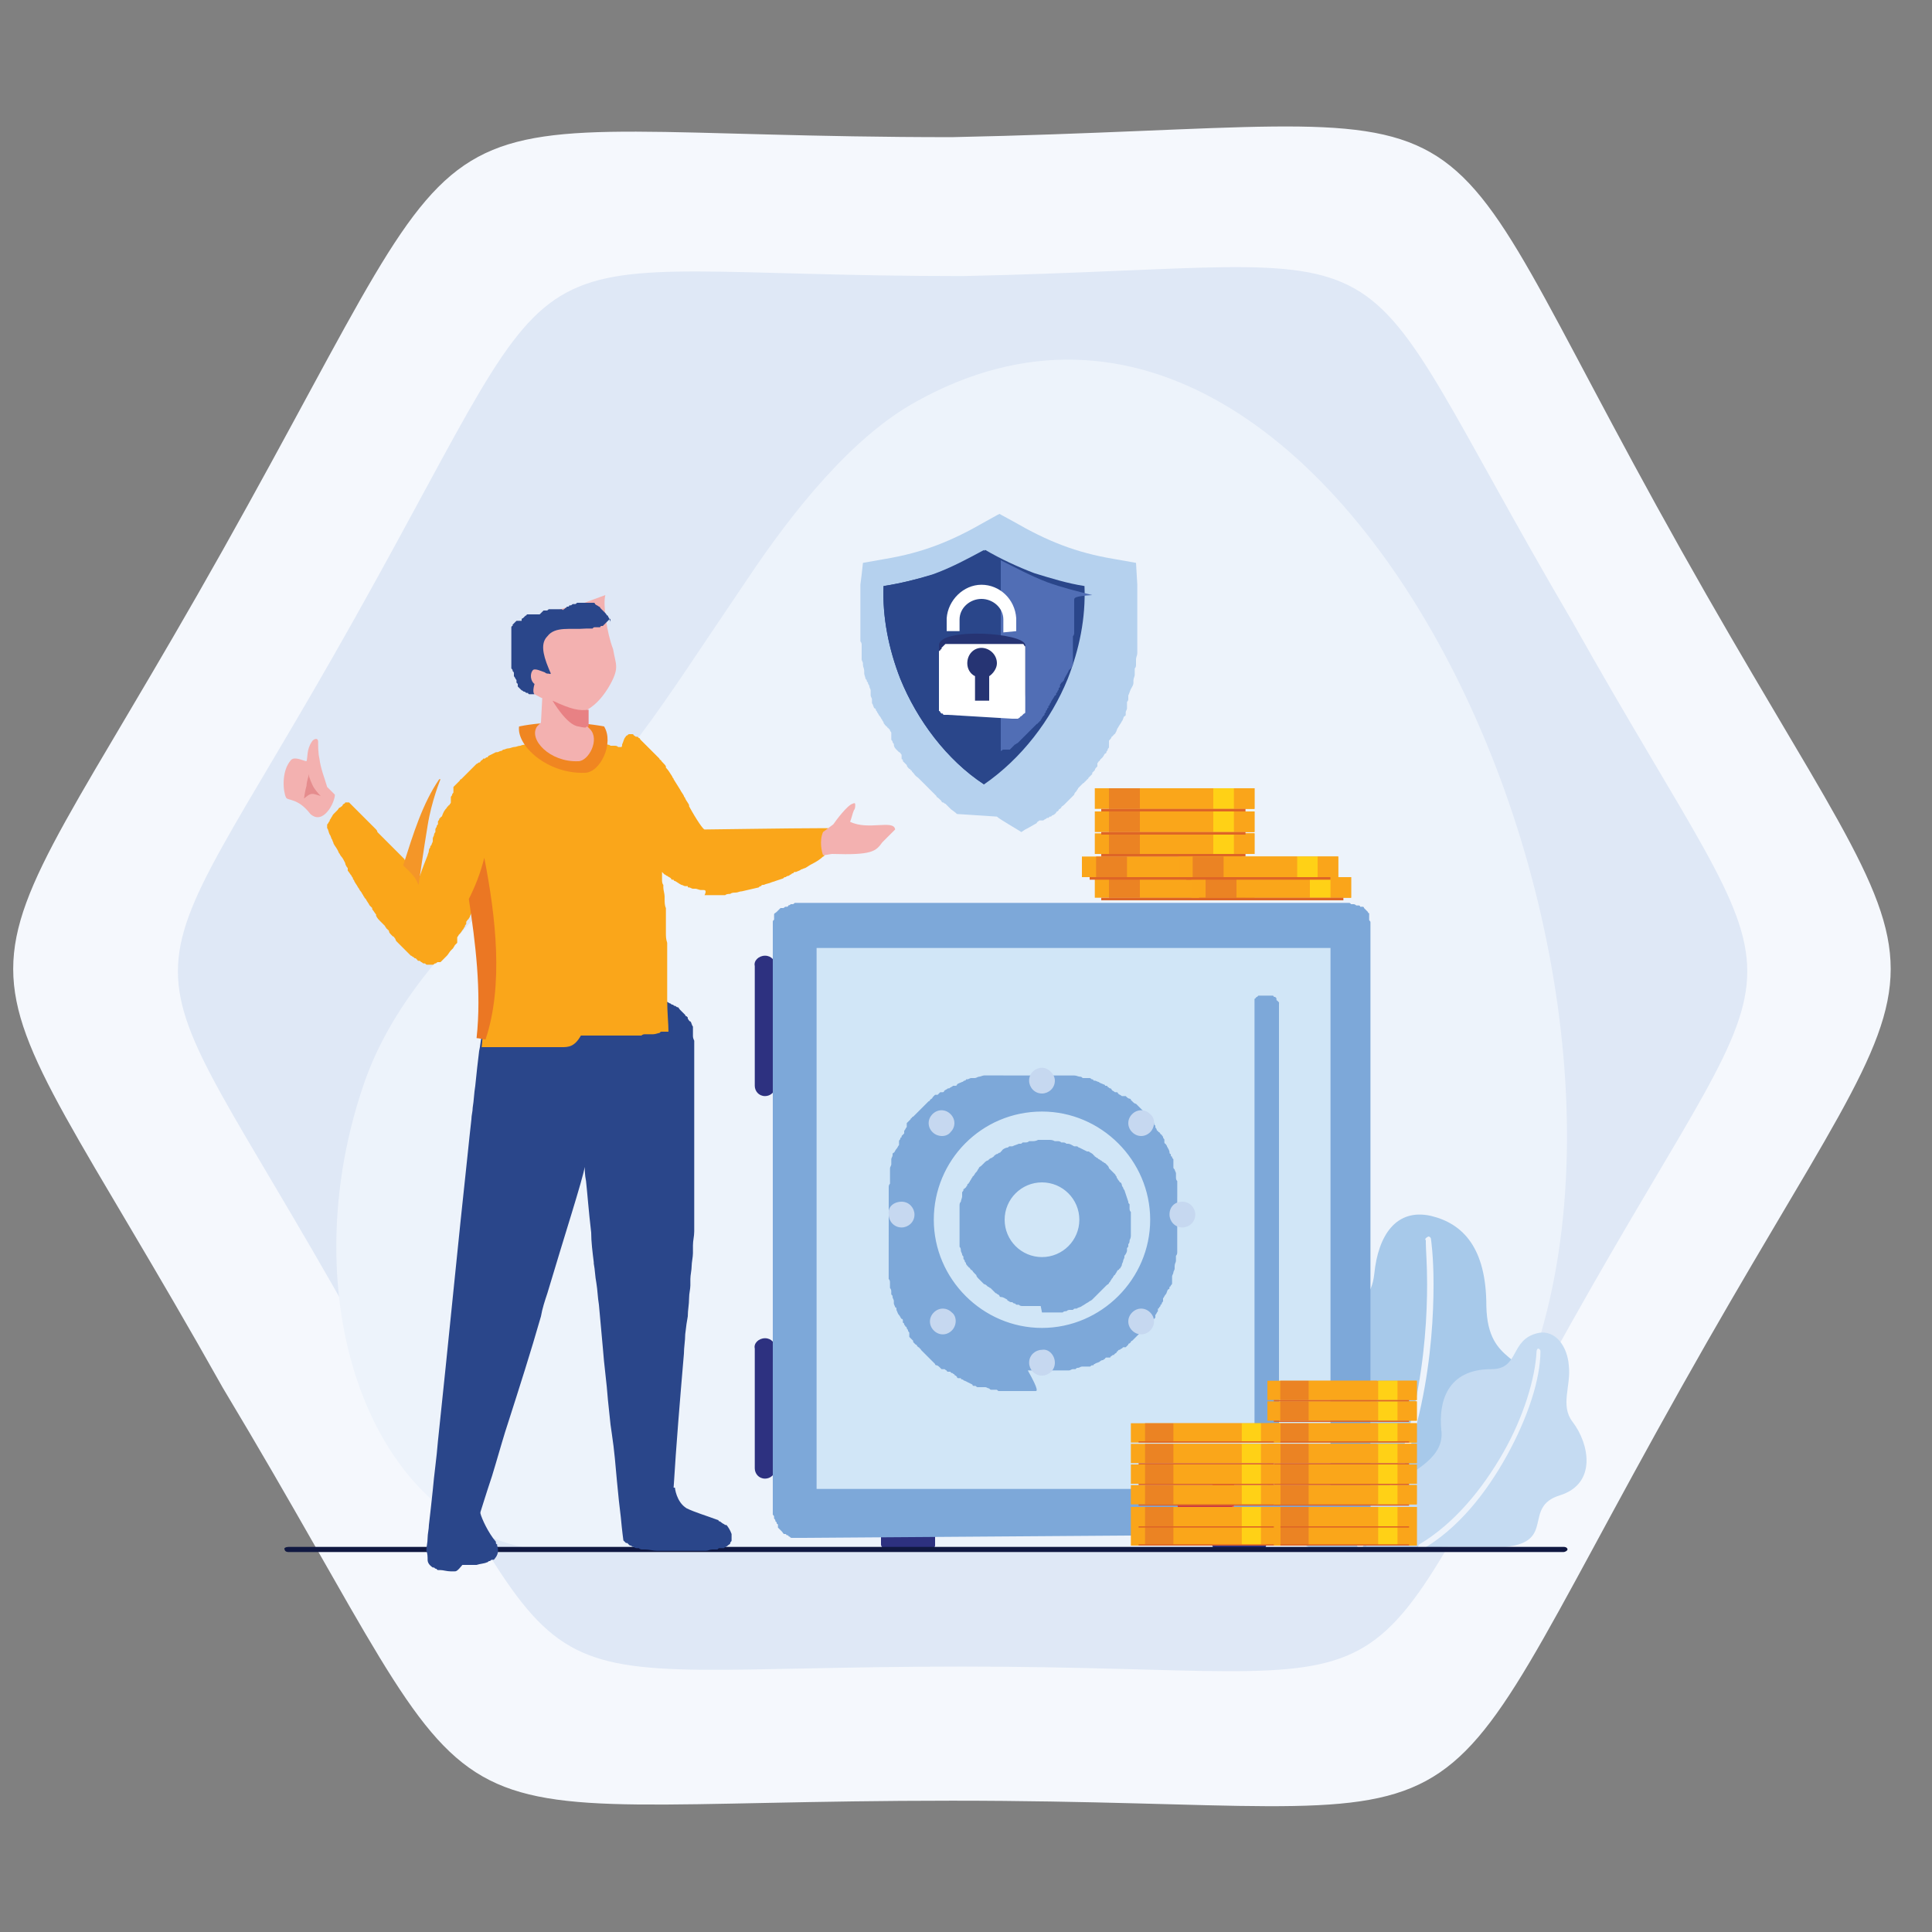 <?xml version="1.0" encoding="utf-8"?>
<!-- Generator: Adobe Illustrator 27.8.1, SVG Export Plug-In . SVG Version: 6.00 Build 0)  -->
<svg version="1.1" id="Layer_1" xmlns="http://www.w3.org/2000/svg" xmlns:xlink="http://www.w3.org/1999/xlink" x="0px" y="0px"
	 viewBox="0 0 150 150" style="enable-background:new 0 0 150 150;" xml:space="preserve">
<rect x="0" y="0" width="150" height="150" fill="#808080" stroke="none"/>
<style type="text/css">
	.st0{fill:none;}
	.st1{fill-rule:evenodd;clip-rule:evenodd;fill:#F5F8FD;}
	.st2{fill-rule:evenodd;clip-rule:evenodd;fill:#DFE8F6;}
	.st3{fill-rule:evenodd;clip-rule:evenodd;fill:#EDF3FB;}
	.st4{fill:#A7C9EA;}
	.st5{fill:#EDF3FB;}
	.st6{fill:#C5DBF2;}
	.st7{fill-rule:evenodd;clip-rule:evenodd;fill:#2D3180;}
	.st8{fill-rule:evenodd;clip-rule:evenodd;fill:#B5D1EE;}
	.st9{fill-rule:evenodd;clip-rule:evenodd;fill:#2A468A;}
	.st10{fill-rule:evenodd;clip-rule:evenodd;fill:#516EB5;}
	.st11{fill-rule:evenodd;clip-rule:evenodd;fill:#263473;}
	.st12{fill-rule:evenodd;clip-rule:evenodd;fill:#FFFFFF;}
	.st13{fill-rule:evenodd;clip-rule:evenodd;fill:#7DA8D9;}
	.st14{fill-rule:evenodd;clip-rule:evenodd;fill:#D1E6F7;}
	.st15{fill-rule:evenodd;clip-rule:evenodd;fill:#C6D8F0;}
	.st16{fill-rule:evenodd;clip-rule:evenodd;fill:#E26272;}
	.st17{fill-rule:evenodd;clip-rule:evenodd;fill:#C7334A;}
	.st18{fill-rule:evenodd;clip-rule:evenodd;fill:#FAA51A;}
	.st19{fill-rule:evenodd;clip-rule:evenodd;fill:#FFD116;}
	.st20{fill-rule:evenodd;clip-rule:evenodd;fill:#FAA61A;}
	.st21{fill-rule:evenodd;clip-rule:evenodd;fill:#EB8323;}
	.st22{fill-rule:evenodd;clip-rule:evenodd;fill:#DE6526;}
	.st23{fill-rule:evenodd;clip-rule:evenodd;fill:#101841;}
	.st24{fill:#F08621;}
	.st25{fill-rule:evenodd;clip-rule:evenodd;fill:#F49628;}
	.st26{fill-rule:evenodd;clip-rule:evenodd;fill:#EB7723;}
	.st27{fill-rule:evenodd;clip-rule:evenodd;fill:#F3B1B0;}
	.st28{fill-rule:evenodd;clip-rule:evenodd;fill:#E88184;}
	.st29{fill-rule:evenodd;clip-rule:evenodd;fill:#E58C8D;}
</style>
<g id="Artboard1" transform="matrix(0.974,0,0,0.978,-50.081,-0.314)">
	<rect x="51.4" y="9" class="st0" width="154" height="136.1"/>
	<g transform="matrix(1.027,0,0,1.022,-41.597,0.321)">
		<g transform="matrix(9.432,0,0,9.432,-4011.09,-3542.38)">
			<path class="st1" d="M448.7,380.1c2.3,4.1,2.3,2.8,0,6.9s-1.3,3.4-6,3.4s-3.6,0.6-6-3.4c-2.3-4.1-2.3-2.8,0-6.9s1.3-3.4,6-3.4
				C447.5,376.6,446.4,376,448.7,380.1z"/>
		</g>
		<g transform="matrix(7.884,0,0,7.884,-3080.56,-2730.86)">
			<path class="st2" d="M417.7,352.5c2.3,4.1,2.3,2.8,0,6.9s-1.3,3.4-6,3.4s-3.6,0.6-6-3.4c-2.3-4.1-2.3-2.8,0-6.9s1.3-3.4,6-3.4
				C416.4,349,415.3,348.4,417.7,352.5z"/>
		</g>
	</g>
</g>
<g>
	<path class="st3" d="M71.1,31.2C66.2,33.9,61.6,39.6,58,45c-7.6,11.2-8.7,13.6-18,23c-5.4,5.5-9.7,10.1-11.8,16.3
		c-5.9,17.4,1.1,36.2,15.9,36.2c0.6,0,60.1,0,60.1,0s7.1,0.2,12.2-9.1C133.9,79.9,104.9,12.3,71.1,31.2"/>
	<path class="st4" d="M101.6,120.1c0,0-3.8-1.7-3.2-4.4c0.6-2.7,3.6-2.4,3.2-4.5s-2.4-5.4-0.5-7.7c2-2.4,5.2-1,5.6-4.6
		c0.3-3,1.7-5.1,4.4-4.5c2.5,0.6,4.3,2.5,4.3,7c0.1,4.8,3.4,3.5,3.5,7c0,3.6-2.8,3.6-3.9,6c-0.5,1.1,0.8,5.1-3.2,5.7H101.6z"/>
	<path class="st5" d="M110.7,96.3c0,0,0,0.1,0,0.2c0,0.5,0.1,1.6,0.1,3.2c0,4.7-0.7,13.3-5.4,20.2c-0.1,0.1,0,0.2,0.1,0.3
		c0.1,0.1,0.2,0,0.3-0.1c4.8-7,5.5-15.7,5.5-20.4c0-2.2-0.2-3.5-0.2-3.5c0-0.1-0.1-0.2-0.2-0.2C110.7,96.1,110.6,96.2,110.7,96.3"/>
	<path class="st6" d="M106.1,120.1c0,0-0.6-3.3,1.6-4.6c2.2-1.3,4.5-2.4,4.2-4.5c-0.2-2.1,0.4-4.7,3.9-4.7c2.2,0,1.4-2.3,3.6-2.8
		c1.4-0.3,2.3,1.1,2.4,2.5c0.2,1.6-0.7,3.1,0.3,4.4c1.3,1.7,1.9,4.8-1,5.7c-2.9,0.9-0.3,3.6-4.2,4H106.1z"/>
	<path class="st5" d="M119.3,104.9c-0.1,2.1-1,5.1-2.6,7.9s-3.8,5.5-6.5,7.1c-0.1,0.1-0.1,0.2-0.1,0.3c0.1,0.1,0.2,0.1,0.3,0.1
		c2.8-1.6,5-4.4,6.6-7.3s2.6-5.9,2.6-8.1c0-0.1-0.1-0.2-0.2-0.2C119.4,104.7,119.3,104.8,119.3,104.9"/>
	<path class="st7" d="M94.1,118.2h4.2v1.8c0,0.2-0.4,0.4-0.8,0.4H95c-0.5,0-0.9-0.2-0.9-0.5V118.2z"/>
	<path class="st7" d="M68.4,118.2h4.2v1.8c0,0.2-0.4,0.4-0.8,0.4h-2.5c-0.5,0-0.9-0.2-0.9-0.5C68.4,119.9,68.4,118.2,68.4,118.2z"/>
	<path class="st7" d="M59.4,74.2L59.4,74.2c0.5,0,0.8,0.4,0.8,0.8v9.3c0,0.5-0.4,0.8-0.8,0.8c-0.5,0-0.8-0.4-0.8-0.8V75
		C58.5,74.6,58.9,74.2,59.4,74.2"/>
	<path class="st7" d="M59.4,103.9L59.4,103.9c0.5,0,0.8,0.4,0.8,0.8v9.3c0,0.5-0.4,0.8-0.8,0.8c-0.5,0-0.8-0.4-0.8-0.8v-9.3
		C58.5,104.3,58.9,103.9,59.4,103.9"/>
	<path class="st8" d="M74.3,63.2L74.3,63.2L74.3,63.2C74.3,63.2,74.2,63.1,74.3,63.2L74.3,63.2L74.3,63.2
		C74.2,63.1,74.2,63.1,74.3,63.2L74.3,63.2L74.3,63.2L74.3,63.2L74.3,63.2L74.3,63.2c-0.2-0.2-0.4-0.3-0.5-0.4l0,0l0,0
		c0,0,0,0-0.1-0.1l0,0l0,0c0,0,0,0-0.1-0.1l0,0l0,0c0,0,0,0-0.1-0.1l0,0l0,0c0,0,0,0-0.1-0.1l0,0l0,0c-0.1,0-0.1-0.1-0.2-0.1l0,0
		l0,0c0,0-0.1,0-0.1-0.1l0,0l0,0L73,62.1l0,0l0,0L72.9,62l0,0l0,0c-0.1-0.1-0.2-0.1-0.2-0.2l0,0l0,0l-0.1-0.1l0,0l0,0l0,0l0,0l0,0
		l0,0l0,0l0,0c-0.1-0.1-0.1-0.1-0.2-0.2l0,0l0,0c-0.1-0.1-0.2-0.2-0.3-0.3l0,0l0,0l0,0l0,0l0,0l0,0l0,0l0,0l0,0l0,0l0,0l0,0l0,0l0,0
		l0,0l0,0l0,0l0,0l0,0l0,0l0,0l0,0l0,0l0,0l0,0l0,0l0,0l0,0l0,0l0,0l0,0l0,0l0,0l0,0l0,0l0,0l0,0l0,0L72,61.1l0,0l0,0
		c-0.1-0.1-0.2-0.2-0.3-0.3l0,0l0,0l0,0l0,0l0,0l0,0l0,0l0,0c-0.1-0.1-0.1-0.1-0.2-0.2l0,0l0,0l-0.1-0.1l0,0l0,0l0,0l0,0l0,0l0,0
		l0,0l0,0l-0.1-0.1l0,0l0,0C71,60.2,71,60.1,70.9,60l0,0l0,0l-0.1-0.1l0,0l0,0c0,0,0-0.1-0.1-0.1l0,0l0,0c0,0,0-0.1-0.1-0.1l0,0l0,0
		c-0.1-0.1-0.2-0.2-0.2-0.3l0,0l0,0c0,0,0,0-0.1-0.1l0,0l0,0c0,0,0,0-0.1-0.1l0,0l0,0c0,0,0,0-0.1-0.1l0,0l0,0c0,0,0,0,0-0.1l0,0
		l0,0c0,0,0,0-0.1-0.1l0,0l0,0c0.1,0.2,0,0.1,0,0l0,0l0,0c0,0,0,0,0-0.1l0,0l0,0c0,0,0,0,0-0.1l0,0l0,0c0,0,0,0,0-0.1l0,0l0,0
		c-0.1-0.1-0.1-0.2-0.2-0.2l0,0l0,0l-0.1-0.1l0,0l0,0l0,0l0,0l0,0l-0.1-0.1l0,0l0,0c-0.1-0.1-0.2-0.2-0.2-0.4l0,0l0,0l0,0l0,0l0,0
		l0,0l0,0l0,0l0,0l0,0l0,0c0-0.1-0.1-0.1-0.1-0.2l0,0l0,0c0-0.1-0.1-0.1-0.1-0.2l0,0l0,0c0,0,0,0,0-0.1l0,0l0,0l0,0l0,0
		c0,0,0,0,0-0.1l0,0l0,0c0,0,0,0,0-0.1l0,0l0,0c0,0,0,0,0-0.1l0,0l0,0c0,0,0,0,0-0.1l0,0l0,0c0-0.1-0.1-0.1-0.1-0.2l0,0l0,0
		c0,0,0-0.1-0.1-0.1l0,0l0,0c0,0,0-0.1-0.1-0.1l0,0l0,0c0,0,0-0.1-0.1-0.1l0,0l0,0c0,0,0-0.1-0.1-0.1l0,0l0,0c0-0.1-0.1-0.1-0.1-0.2
		l0,0l0,0l0,0l0,0l0,0c0-0.1-0.1-0.1-0.1-0.2l0,0l0,0l0,0l0,0l0,0l0,0l0,0l0,0l0,0l0,0l0,0c-0.1-0.1-0.1-0.2-0.2-0.3l0,0l0,0l0,0
		l0,0l0,0l0,0l0,0l0,0l0,0l0,0l0,0l0,0l0,0l0,0l0,0l0,0l0,0l0,0l0,0l0,0l0,0c-0.1-0.1-0.1-0.2-0.2-0.3l0,0l0,0
		c0-0.1-0.1-0.1-0.1-0.2l0,0l0,0c0,0,0-0.1-0.1-0.1l0,0l0,0c-0.1-0.1-0.1-0.3-0.2-0.4l0,0l0,0v-0.1l0,0l0,0v-0.1l0,0c0,0,0,0,0-0.1
		l0,0l0,0c0-0.1-0.1-0.2-0.1-0.3l0,0l0,0c0,0,0,0,0-0.1l0,0l0,0c0,0,0,0,0-0.1l0,0l0,0l0,0l0,0l0,0c0,0,0,0,0-0.1l0,0l0,0v-0.1l0,0
		l0,0c0-0.1-0.1-0.2-0.1-0.3l0,0l0,0l0,0l0,0l0,0c0-0.1-0.1-0.2-0.1-0.2l0,0l0,0l0,0l0,0l0,0c0-0.1,0-0.1-0.1-0.2l0,0l0,0l0,0l0,0
		l0,0c0-0.1,0-0.1-0.1-0.2l0,0l0,0l0,0l0,0l0,0c0-0.1-0.1-0.3-0.1-0.4l0,0l0,0v-0.1l0,0l0,0l0,0l0,0l0,0l0,0l0,0l0,0v-0.1l0,0l0,0
		c0-0.2-0.1-0.3-0.1-0.5l0,0l0,0c0,0,0,0,0-0.1l0,0l0,0c0-0.1-0.1-0.2-0.1-0.3l0,0l0,0v-0.1l0,0l0,0V51l0,0l0,0c0,0,0,0,0-0.1l0,0
		l0,0v-0.1l0,0l0,0v-0.1l0,0l0,0c0-0.1,0-0.1,0-0.2l0,0l0,0v-0.1l0,0l0,0c0,0,0,0,0-0.1l0,0l0,0c0,0,0,0,0-0.1l0,0l0,0
		c0,0,0,0,0-0.1l0,0l0,0c0-0.1,0-0.2-0.1-0.3l0,0l0,0v-0.1l0,0l0,0v-0.1l0,0l0,0v-0.1l0,0l0,0v-0.1l0,0l0,0c0-0.1,0-0.2,0-0.3l0,0
		l0,0V49l0,0l0,0v-0.1l0,0l0,0v-0.1l0,0l0,0c0-0.1,0-0.2,0-0.3l0,0l0,0c0-0.1,0-0.1,0-0.2l0,0l0,0c0-0.1,0-0.1,0-0.2l0,0l0,0
		c0-0.1,0-0.3,0-0.4l0,0l0,0c0-0.1,0-0.2,0-0.3l0,0l0,0c0-0.4,0-0.8,0-1.1l0,0v-0.1c0-0.1,0-0.2,0-0.3l0,0l0,0c0-0.1,0-0.1,0-0.2
		l0,0l0,0c0-0.1,0-0.1,0-0.2l0,0l0,0v-0.1l0.1-0.8l0,0l0,0l0.1-0.9l1.7-0.3c3-0.5,5.2-1.4,7.8-2.9l0.9-0.5l0,0l0,0l0.2-0.1l1.1,0.6
		c2.6,1.5,4.8,2.4,7.8,2.9l1.7,0.3l0.1,1.7l0,0l0,0l0,0c0,0.1,0,0.1,0,0.2l0,0l0,0c0,0.1,0,0.1,0,0.2l0,0l0,0c0,0.1,0,0.2,0,0.3l0,0
		l0,0c0,0.2,0,0.4,0,0.6l0,0l0,0c0,0,0,0,0,0.1l0,0v0.1c0,0.2,0,0.5,0,0.7l0,0l0,0c0,0.1,0,0.2,0,0.3l0,0l0,0c0,0.1,0,0.1,0,0.2l0,0
		l0,0c0,0.1,0,0.1,0,0.2l0,0l0,0c0,0.1,0,0.1,0,0.2l0,0l0,0v0.1l0,0l0,0v0.1l0,0l0,0c0,0.1,0,0.2,0,0.3l0,0l0,0v0.1l0,0l0,0v0.1l0,0
		l0,0v0.1l0,0l0,0v0.1l0,0l0,0c0,0.1,0,0.2,0,0.3l0,0l0,0v0.1l0,0l0,0c0,0,0,0,0,0.1l0,0l0,0V50l0,0l0,0v0.1l0,0l0,0v0.1l0,0l0,0
		v0.1l0,0l0,0c0,0.1,0,0.1,0,0.2l0,0l0,0c0,0,0,0,0,0.1l0,0l0,0c0,0,0,0,0,0.1l0,0l0,0c0,0.2-0.1,0.3-0.1,0.5l0,0l0,0v0.1l0,0l0,0
		c0,0,0,0,0,0.1l0,0l0,0c0,0,0,0,0,0.1l0,0l0,0c0,0,0,0,0,0.1l0,0l0,0c0,0.1,0,0.2-0.1,0.3l0,0l0,0c0,0,0,0,0,0.1l0,0l0,0v0.1l0,0
		l0,0c0,0,0,0,0,0.1l0,0l0,0c0,0.1,0,0.1,0,0.2l0,0l0,0l0,0l0,0l0,0c0,0.1-0.1,0.3-0.1,0.4l0,0l0,0v0.1l0,0l0,0l0,0l0,0l0,0V53l0,0
		l0,0c0,0.2-0.1,0.3-0.2,0.5l0,0l0,0l0,0l0,0l0,0l0,0l0,0l0,0l0,0l0,0l0,0l0,0l0,0l0,0c-0.1,0.2-0.1,0.3-0.2,0.5l0,0l0,0l0,0l0,0
		l0,0v0.1l0,0l0,0v0.1l0,0l0,0v0.1l0,0l0,0c0,0.1-0.1,0.2-0.1,0.2l0,0l0,0c0,0,0,0,0,0.1l0,0l0,0c0,0,0,0,0,0.1l0,0l0,0
		c0,0,0,0,0,0.1l0,0l0,0v0.1l0,0l0,0c0,0,0,0,0,0.1l0,0l0,0c0,0.1-0.1,0.2-0.1,0.3l0,0l0,0v0.1l0,0l0,0l0,0l0,0l0,0v0.1l0,0l0,0
		c0,0,0,0.1-0.1,0.1l0,0c-0.1,0.1-0.1,0.3-0.2,0.4l0,0l0,0l0,0l0,0l0,0l0,0l0,0l0,0l0,0l0,0l0,0c-0.1,0.2-0.2,0.3-0.3,0.5l0,0l0,0
		l0,0l0,0l0,0l0,0l0,0l0,0l0,0l0,0l0,0l0,0l0,0l0,0c-0.1,0.1-0.1,0.3-0.2,0.4l0,0l0,0c0,0,0,0.1-0.1,0.1l0,0l0,0c0,0,0,0.1-0.1,0.1
		l0,0l0,0l0,0l0,0l0,0c0,0,0,0.1-0.1,0.1l0,0l0,0c0,0.1-0.1,0.2-0.2,0.3l0,0l0,0c0,0,0,0,0,0.1l0,0l0,0c0,0,0,0,0,0.1l0,0l0,0
		c0,0,0,0,0,0.1l0,0l0,0c0,0,0,0,0,0.1l0,0l0,0c0,0,0,0,0,0.1l0,0l0,0c0,0.1-0.1,0.1-0.1,0.2l0,0l0,0c0,0.1-0.1,0.1-0.1,0.2l0,0l0,0
		l0,0l0,0l0,0c0,0,0,0.1-0.1,0.1l0,0l0,0l0,0l0,0l0,0l0,0l0,0l0,0c-0.1,0.1-0.1,0.2-0.2,0.3l0,0l0,0l0,0l0,0l0,0l0,0l0,0l0,0
		l-0.1,0.1l0,0l0,0l0,0l0,0l0,0L85.4,59l0,0l0,0c0,0,0,0.1-0.1,0.1l0,0l0,0c0,0.1-0.1,0.1-0.1,0.2l0,0l0,0c0,0,0,0,0,0.1l0,0l0,0
		v0.1l0,0l0,0c-0.1,0.1-0.2,0.2-0.2,0.3l0,0l0,0l-0.1,0.1l0,0l0,0c0,0,0,0-0.1,0.1l0,0l0,0c0,0,0,0,0,0.1l0,0l0,0c0,0,0,0-0.1,0.1
		l0,0l0,0c-0.1,0.1-0.1,0.1-0.2,0.2l0,0l0,0c0,0,0,0.1-0.1,0.1l0,0l0,0c0,0,0,0.1-0.1,0.1l0,0l0,0c0,0,0,0.1-0.1,0.1l0,0l0,0l0,0
		l0,0l0,0c0,0,0,0.1-0.1,0.1l0,0l0,0C84,60.9,84,60.9,83.9,61l0,0l0,0l-0.1,0.1l0,0l0,0l0,0l0,0l0,0l-0.1,0.1l0,0l0,0l0,0l0,0l0,0
		c0,0.1-0.1,0.1-0.1,0.2l0,0l0,0c-0.1,0.1-0.2,0.2-0.2,0.3l0,0l0,0l0,0l0,0l0,0l0,0l0,0l0,0l0,0l0,0l0,0l0,0l0,0l0,0l0,0l0,0l0,0
		l0,0l0,0l0,0l0,0l0,0l0,0c-0.1,0.1-0.2,0.2-0.3,0.3l0,0l0,0l0,0l0,0l0,0l0,0l0,0l0,0l0,0l0,0l0,0l0,0l0,0l0,0l0,0l0,0l0,0l0,0l0,0
		l0,0l0,0l0,0l0,0c-0.1,0.1-0.3,0.3-0.4,0.4l0,0l0,0l0,0l0,0l0,0l0,0l0,0l0,0l-0.1,0.1l0,0l0,0l0,0l0,0l0,0
		c-0.1,0.1-0.2,0.1-0.2,0.2l0,0l0,0l-0.1,0.1l0,0l0,0c0,0-0.1,0-0.1,0.1l0,0l0,0l0,0l0,0l0,0c0,0,0,0-0.1,0.1l0,0l0,0
		c0,0-0.1,0-0.1,0.1l0,0l0,0c-0.1,0.1-0.2,0.2-0.3,0.2l0,0l0,0c0,0,0,0-0.1,0.1l0,0l0,0c0,0,0,0-0.1,0l0,0l0,0c0,0,0,0-0.1,0.1l0,0
		l0,0c0,0,0,0-0.1,0l0,0l0,0c-0.1,0.1-0.2,0.1-0.3,0.2l0,0l0,0c0,0,0,0-0.1,0l0,0l0,0c0,0,0,0-0.1,0l0,0l0,0l0,0l0,0l0,0
		c0,0,0,0-0.1,0l0,0l0,0l0,0l0,0l0,0c-0.1,0.1-0.2,0.1-0.2,0.2l0,0l0,0l0,0l0,0l0,0l0,0l0,0l0,0l0,0l0,0l0,0l0,0l0,0l0,0l0,0l0,0
		l0,0l0,0l0,0l0,0l0,0l0,0l0,0l0,0l0,0l0,0l0,0l0,0l0,0l0,0l0,0l0,0l0,0l0,0l-0.7,0.4l0,0l0,0l-0.2,0.1l0,0l0,0l-0.3,0.2
		c-0.3-0.2-1.7-1-1.9-1.2C74.4,63.2,74.3,63.2,74.3,63.2"/>
	<path class="st9" d="M68.6,45.5c-0.1,2.4,0.4,4.9,1.3,7.2c1.3,3.2,3.6,6.3,6.5,8.2c2.9-2,5.2-5,6.5-8.2c0.9-2.3,1.4-4.7,1.3-7.2
		c-1.3-0.2-2.6-0.6-3.9-1c-1.3-0.5-2.6-1.1-3.8-1.8c-1.3,0.7-2.6,1.4-4,1.9C71.1,45,69.9,45.3,68.6,45.5"/>
	<path class="st9" d="M68.6,45.5c-0.1,2.4,0.4,4.9,1.3,7.2c1.3,3.2,3.6,6.3,6.5,8.2V42.7c-1.3,0.7-2.6,1.4-4,1.9
		C71.1,45,69.9,45.3,68.6,45.5"/>
	<path class="st10" d="M83.4,46.6L83.4,46.6v0.2c0,0.1,0,0.2,0,0.3l0,0l0,0v0.1l0,0v0.1v0.1l0,0l0,0v0.1l0,0l0,0v0.1l0,0l0,0v0.1
		l0,0l0,0v0.1l0,0l0,0v0.1l0,0l0,0V48l0,0l0,0v0.1l0,0l0,0v0.1l0,0l0,0v0.1l0,0l0,0v0.1l0,0l0,0v0.1l0,0l0,0c0,0,0,0,0,0.1l0,0l0,0
		c0,0,0,0,0,0.1l0,0l0,0v0.1l0,0l0,0c0,0,0,0,0,0.1l0,0l0,0V49l0,0l0,0c0,0,0,0,0,0.1l0,0l0,0c0,0.1,0,0.2-0.1,0.3l0,0l0,0v0.1l0,0
		l0,0v0.1l0,0l0,0v0.1l0,0l0,0l0,0l0,0l0,0l0,0l0,0l0,0l0,0l0,0l0,0l0,0l0,0l0,0v0.1l0,0l0,0c0,0,0,0,0,0.1l0,0l0,0
		c0,0.1,0,0.1,0,0.2l0,0l0,0v0.1l0,0l0,0v0.1l0,0l0,0l0,0l0,0l0,0l0,0l0,0l0,0l0,0l0,0l0,0l0,0l0,0l0,0l0,0l0,0l0,0l0,0l0,0l0,0l0,0
		l0,0l0,0l0,0l0,0l0,0l0,0l0,0l0,0l0,0l0,0l0,0v0.1l0,0l0,0l0,0l0,0l0,0v0.1l0,0l0,0l0,0l0,0l0,0l0,0l0,0l0,0l0,0l0,0l0,0l0,0l0,0
		l0,0l0,0l0,0l0,0l0,0l0,0l0,0l0,0l0,0l0,0l0,0l0,0l0,0l0,0l0,0l0,0l0,0l0,0l0,0l0,0l0,0l0,0v0.1l0,0l0,0v0.1l0,0l0,0l0,0l0,0l0,0
		c0,0,0,0,0,0.1l0,0l0,0l0,0l0,0l0,0l0,0l0,0l0,0l0,0l0,0l0,0l0,0l0,0l0,0l0,0l0,0l0,0l0,0l0,0l0,0l0,0l0,0l0,0v0.1l0,0l0,0l0,0l0,0
		l0,0V51l0,0l0,0c0,0,0,0,0,0.1c0,0,0,0,0,0.1l0,0l0,0v0.1l0,0l0,0v0.1l0,0l0,0v0.1l0,0l0,0v0.1l0,0l0,0c0,0.1-0.1,0.1-0.1,0.2l0,0
		l0,0c0,0,0,0.1-0.1,0.1l0,0l0,0l0,0l0,0l0,0l0,0l0,0l0,0c0,0,0,0.1-0.1,0.1l0,0l0,0l0,0l0,0l0,0c-0.1,0.3-0.3,0.5-0.4,0.8l0,0l0,0
		l0,0l0,0l0,0c0,0,0,0.1-0.1,0.1l0,0l0,0l0,0l0,0l0,0c0,0.1-0.1,0.1-0.1,0.1l0,0l0,0c0,0.1-0.1,0.1-0.1,0.2l0,0l0,0c0,0,0,0,0,0.1
		l0,0l0,0c0,0,0,0.1-0.1,0.1l0,0l0,0c0,0,0,0,0,0.1l0,0l0,0c0,0.1-0.1,0.1-0.1,0.2l0,0l0,0c0,0,0,0.1-0.1,0.1l0,0l0,0c0,0,0,0,0,0.1
		l0,0l0,0l0,0l0,0l0,0c0,0,0,0.1-0.1,0.1l0,0l0,0c-0.1,0.2-0.2,0.3-0.3,0.5l0,0l0,0l0,0l0,0l0,0l0,0l0,0l0,0c0,0.1-0.1,0.1-0.1,0.2
		l0,0l0,0c0,0,0,0.1-0.1,0.1l0,0l0,0c0,0,0,0,0,0.1l0,0l0,0c0,0,0,0.1-0.1,0.1l0,0l0,0c0,0,0,0,0,0.1l0,0l0,0l-0.1,0.1l0,0l0,0
		c0,0,0,0,0,0.1l0,0l0,0c0,0,0,0-0.1,0.1l0,0l0,0c0,0,0,0,0,0.1l0,0l0,0c0,0,0,0-0.1,0.1l0,0l0,0c-0.1,0.1-0.1,0.2-0.2,0.3l0,0l0,0
		c0,0,0,0.1-0.1,0.1l0,0l0,0c0,0,0,0.1-0.1,0.1l0,0l0,0c0,0,0,0.1-0.1,0.1l0,0l0,0l-0.1,0.1l0,0l0,0l-0.1,0.1l0,0l0,0l0,0l0,0l0,0
		l-0.1,0.1l0,0l0,0l0,0l0,0l0,0l0,0l0,0l0,0l-0.1,0.1l0,0l0,0c-0.1,0.1-0.1,0.1-0.2,0.2l0,0l0,0l0,0l0,0l0,0l0,0l0,0l0,0l0,0l0,0
		l0,0l0,0l0,0l0,0l0,0l0,0l0,0c-0.1,0.1-0.3,0.3-0.4,0.4l0,0l0,0l0,0l0,0l0,0l0,0l0,0l0,0l0,0l0,0l0,0l0,0l0,0l0,0l0,0l0,0l0,0
		c-0.1,0.1-0.1,0.1-0.2,0.2l0,0l0,0l-0.1,0.1l0,0l0,0l0,0l0,0l0,0l-0.1,0.1l0,0l0,0l0,0l0,0l0,0L79,57.7l0,0l0,0
		c-0.1,0-0.1,0.1-0.2,0.1l0,0l0,0l0,0l0,0l0,0c0,0,0,0-0.1,0.1l0,0l0,0c0,0,0,0-0.1,0.1l0,0l0,0l0,0l0,0l0,0c0,0,0,0-0.1,0.1l0,0
		l0,0l-0.1,0.1l0,0l0,0c0,0,0,0-0.1,0l0,0l0,0c0,0,0,0-0.1,0l0,0l0,0c0,0,0,0-0.1,0l0,0l0,0l0,0l0,0l0,0c0,0,0,0-0.1,0l0,0l0,0
		c0,0,0,0-0.1,0l0,0l0,0c-0.1,0-0.1,0.1-0.2,0.1V43.5c1.2,0.6,2.3,1.2,3.6,1.7c1.1,0.4,2.3,0.7,3.5,1C83.4,46.3,83.4,46.4,83.4,46.6
		"/>
	<path class="st11" d="M79.6,50.1v3.6c0,0.6-0.2,1.2-0.8,1.2h-5.1c-0.6,0-0.8-0.5-0.8-1.2v-3.6C72.9,48.7,79.6,49.1,79.6,50.1"/>
	<path class="st12" d="M77.9,49.1v-0.8v-0.1v-0.1l0,0c0-0.9-0.8-1.6-1.7-1.6c-0.9,0-1.7,0.7-1.7,1.6V49h-1v-1l0,0
		c0.1-1.4,1.3-2.6,2.7-2.6c1.4,0,2.6,1.1,2.7,2.6l0,0v0.1v0.1V49L77.9,49.1L77.9,49.1z"/>
	<path class="st12" d="M76.2,50.3c0.6,0,1.2,0.5,1.2,1.2c0,0.4-0.3,0.8-0.6,1v1.9h-1.1v-1.9c-0.4-0.2-0.6-0.6-0.6-1
		C75.1,50.8,75.6,50.3,76.2,50.3z M73.6,55.5L73.6,55.5L73.6,55.5C73.5,55.5,73.5,55.5,73.6,55.5L73.6,55.5L73.6,55.5
		c-0.1,0-0.1,0-0.2,0l0,0l0,0l0,0l0,0l0,0l0,0l0,0l0,0l0,0l0,0l0,0h-0.1l0,0l0,0l0,0l0,0l0,0l0,0l0,0l0,0l0,0l0,0l0,0
		c0,0-0.1,0-0.1-0.1l0,0l0,0c0,0,0,0-0.1,0l0,0l0,0l0,0l0,0l0,0l0,0l0,0l0,0L73,55.3l0,0l0,0l0,0l0,0l0,0l0,0l0,0l0,0l0,0l0,0l0,0
		l0,0l0,0l0,0c0,0,0-0.1-0.1-0.1l0,0l0,0l0,0l0,0l0,0l0,0l0,0l0,0v-0.1l0,0l0,0l0,0l0,0l0,0l0,0l0,0l0,0l0,0l0,0l0,0V55l0,0l0,0
		v-0.1l0,0l0,0l0,0v-4.1l0,0l0,0l0,0v-0.1l0,0l0,0v-0.1l0,0l0,0l0,0l0,0l0,0c0,0,0-0.1,0.1-0.1l0,0l0,0l0,0l0,0l0,0
		c0,0,0-0.1,0.1-0.1l0,0l0,0c0,0,0,0,0-0.1l0,0l0,0c0.1-0.1,0.2-0.2,0.3-0.3l0,0l0,0l0,0l0,0l0,0l0,0l0,0l0,0c0,0,0,0,0.1,0l0,0l0,0
		l0,0l0,0l0,0l0,0l0,0l0,0c0,0,0,0,0.1,0l0,0l0,0l0,0l0,0l0,0l0,0l0,0l0,0c0,0,0,0,0.1,0l0,0l0,0l0,0l0,0h5.4l0,0h0.1l0,0l0,0l0,0
		l0,0l0,0h0.1l0,0l0,0l0,0l0,0l0,0l0,0l0,0l0,0l0,0l0,0l0,0c0,0,0,0,0.1,0l0,0l0,0l0,0l0,0l0,0l0,0l0,0l0,0c0,0,0.1,0,0.1,0.1l0,0
		l0,0l0,0l0,0l0,0l0,0l0,0l0,0l0,0l0,0l0,0l0,0l0,0l0,0l0.1,0.1l0,0l0,0c0,0,0,0,0,0.1l0,0l0,0c0,0,0,0,0,0.1l0,0l0,0c0,0,0,0,0,0.1
		l0,0l0,0l0,0l0,0l0,0l0,0l0,0l0,0l0,0l0,0l0,0l0,0l0,0l0,0c0,0,0,0,0,0.1l0,0l0,0l0,0l0,0l0,0l0,0l0,0l0,0v0.1l0,0l0,0v0.1v4.1V55
		l0,0l0,0v0.1l0,0l0,0l0,0l0,0l0,0l0,0l0,0l0,0l0,0l0,0l0,0c0,0,0,0,0,0.1l0,0l0,0l0,0l0,0l0,0l0,0l0,0l0,0c0,0,0,0,0,0.1l0,0l0,0
		c0,0,0,0.1-0.1,0.1l0,0l0,0l0,0l0,0l0,0c0,0,0,0-0.1,0.1l0,0l0,0l0,0l0,0l0,0c0,0,0,0-0.1,0.1l0,0l0,0l0,0l0,0l0,0l0,0l0,0l0,0l0,0
		l0,0l0,0c0,0-0.1,0-0.1,0.1l0,0l0,0l0,0l0,0l0,0l0,0l0,0l0,0c-0.1,0-0.1,0.1-0.2,0.1l0,0l0,0l0,0l0,0l0,0l0,0l0,0l0,0
		c0,0,0,0-0.1,0l0,0l0,0h-0.1h-0.1l0,0c0,0,0,0-0.1,0L73.6,55.5C73.7,55.5,73.6,55.5,73.6,55.5z"/>
	<path class="st13" d="M62.4,119.4L62.4,119.4L62.4,119.4c-0.1,0-0.2,0-0.2,0l0,0l0,0h-0.1l0,0l0,0c0,0,0,0-0.1,0l0,0l0,0h-0.1l0,0
		l0,0c0,0,0,0-0.1,0l0,0l0,0c0,0,0,0-0.1,0l0,0l0,0l0,0l0,0l0,0h-0.1l0,0l0,0l0,0l0,0l0,0h-0.1l0,0l0,0c-0.1,0-0.1,0-0.2-0.1l0,0
		l0,0l0,0l0,0l0,0l0,0l0,0l0,0l0,0l0,0l0,0l0,0l0,0l0,0l0,0l0,0l0,0c0,0-0.1,0-0.1-0.1l0,0l0,0l0,0l0,0l0,0c0,0,0,0-0.1,0l0,0l0,0
		l-0.1-0.1l0,0l0,0c0,0,0,0-0.1,0l0,0l0,0c-0.1,0-0.1-0.1-0.2-0.2l0,0l0,0l0,0l0,0l0,0l0,0l0,0l0,0l-0.1-0.1l0,0l0,0l0,0l0,0l0,0
		l0,0l0,0l0,0c-0.1-0.1-0.1-0.1-0.2-0.2l0,0l0,0c0,0,0,0,0-0.1l0,0l0,0c0,0,0,0,0-0.1l0,0l0,0c0,0,0-0.1-0.1-0.1l0,0l0,0l0,0l0,0
		l0,0c0,0,0,0,0-0.1l0,0l0,0l-0.1-0.1l0,0l0,0l0,0l0,0l0,0l0,0l0,0l0,0l0,0l0,0l0,0l0,0l0,0l0,0c0-0.1,0-0.1-0.1-0.2l0,0l0,0
		c0,0,0,0,0-0.1l0,0l0,0l0,0l0,0l0,0c0-0.1,0-0.1-0.1-0.2l0,0l0,0l0,0l0,0l0,0c0,0,0,0,0-0.1l0,0l0,0v-0.1l0,0l0,0v-0.1l0,0l0,0
		c0-0.1,0-0.2,0-0.3v-0.1l0,0c0,0,0,0,0-0.1V72.7v-0.1l0,0v-0.1c0-0.1,0-0.2,0-0.3l0,0l0,0v-0.1l0,0l0,0V72l0,0l0,0c0,0,0,0,0-0.1
		l0,0l0,0c0,0,0,0,0-0.1l0,0l0,0v-0.1l0,0l0,0l0,0l0,0l0,0l0,0l0,0l0,0v-0.1l0,0l0,0c0-0.1,0-0.1,0.1-0.2l0,0l0,0l0,0l0,0l0,0l0,0
		l0,0l0,0l0,0l0,0l0,0l0,0l0,0l0,0l0,0l0,0l0,0l0,0c0,0,0,0,0-0.1l0,0l0,0l0,0l0,0l0,0l0,0l0,0l0,0c0,0,0,0,0-0.1l0,0l0,0l0,0l0,0
		l0,0c0,0,0,0,0-0.1l0,0l0,0l0,0l0,0l0,0l0,0l0,0l0,0c0,0,0,0,0-0.1l0,0l0,0c0-0.1,0.1-0.1,0.2-0.2l0,0l0,0l0,0l0,0l0,0l0,0l0,0l0,0
		l0.1-0.1l0,0l0,0l0,0l0,0l0,0l0,0l0,0l0,0c0.1-0.1,0.1-0.1,0.2-0.2l0,0l0,0c0,0,0,0,0.1,0l0,0l0,0c0,0,0,0,0.1,0l0,0l0,0
		c0.1,0,0.1-0.1,0.2-0.1l0,0l0,0c0,0,0,0,0.1,0l0,0l0,0c0,0,0.1,0,0.1-0.1l0,0l0,0l0,0l0,0l0,0l0,0l0,0l0,0c0,0,0.1,0,0.2-0.1l0,0
		l0,0c0,0,0,0,0.1,0l0,0l0,0l0,0l0,0l0,0c0.1,0,0.1,0,0.2-0.1l0,0l0,0l0,0l0,0l0,0l0,0l0,0l0,0l0,0l0,0l0,0h0.1l0,0l0,0h0.1l0,0l0,0
		c0.1,0,0.2,0,0.3,0h0.1l0,0l0,0h41.8l0,0l0,0l0,0c0.1,0,0.2,0,0.3,0l0,0l0,0c0,0,0,0,0.1,0l0,0l0,0h0.1l0,0l0,0c0,0,0,0,0.1,0l0,0
		l0,0l0,0l0,0l0,0c0.1,0,0.1,0,0.2,0.1l0,0l0,0l0,0l0,0l0,0l0,0l0,0l0,0c0,0,0,0,0.1,0l0,0l0,0c0,0,0,0,0.1,0l0,0l0,0l0,0l0,0l0,0
		c0.1,0,0.2,0.1,0.2,0.1l0,0l0,0c0,0,0,0,0.1,0l0,0l0,0c0,0,0,0,0.1,0l0,0l0,0c0,0,0.1,0,0.1,0.1l0,0l0,0c0,0,0,0,0.1,0l0,0l0,0l0,0
		l0,0l0,0l0,0l0,0l0,0c0,0,0,0,0.1,0l0,0l0,0c0,0,0.1,0,0.1,0.1l0,0l0,0l0,0l0,0l0,0c0.1,0.1,0.2,0.2,0.3,0.3l0,0l0,0l0,0l0,0l0,0
		c0,0,0,0.1,0.1,0.1l0,0l0,0c0,0,0,0,0,0.1l0,0l0,0c0,0,0,0,0,0.1l0,0l0,0c0,0,0,0,0,0.1l0,0l0,0l0,0l0,0l0,0l0,0l0,0l0,0
		c0,0,0,0,0,0.1l0,0l0,0c0,0,0,0,0,0.1l0,0l0,0c0,0.1,0.1,0.1,0.1,0.2l0,0l0,0l0,0l0,0l0,0v0.1l0,0l0,0l0,0l0,0l0,0c0,0,0,0,0,0.1
		l0,0l0,0l0,0l0,0l0,0v0.1l0,0l0,0l0,0l0,0l0,0l0,0l0,0l0,0c0,0,0,0,0,0.1l0,0l0,0v0.1l0,0l0,0c0,0,0,0,0,0.1l0,0l0,0v0.1l0,0l0,0
		v0.1l0,0l0,0c0,0.1,0,0.2,0,0.3v43.8c0,0.1,0,0.2,0,0.3l0,0l0,0v0.1l0,0l0,0v0.1l0,0l0,0c0,0,0,0,0,0.1l0,0l0,0v0.1l0,0l0,0
		c0,0,0,0,0,0.1l0,0l0,0v0.1l0,0l0,0v0.1l0,0l0,0l0,0l0,0l0,0l0,0l0,0l0,0c0,0,0,0,0,0.1l0,0l0,0c0,0,0,0,0,0.1l0,0l0,0l0,0l0,0l0,0
		c0,0.1-0.1,0.2-0.1,0.2l0,0l0,0c0,0,0,0,0,0.1l0,0l0,0c0,0,0,0,0,0.1l0,0l0,0l-0.1,0.1l0,0c0,0,0,0,0,0.1l0,0l0,0l-0.1,0.1l0,0l0,0
		l-0.1,0.1l0,0l0,0l0,0l0,0l0,0l0,0l0,0l0,0l0,0l0,0l0,0l-0.1,0.1l0,0l0,0c0,0-0.1,0-0.1,0.1l0,0l0,0c0,0,0,0-0.1,0l0,0l0,0
		c0,0,0,0-0.1,0l0,0l0,0l-0.1,0.1l0,0l0,0l0,0l0,0l0,0l0,0l0,0l0,0l0,0l0,0l0,0c-0.1,0.1-0.3,0.1-0.4,0.2l0,0l0,0l0,0l0,0l0,0l0,0
		l0,0l0,0c-0.1,0-0.1,0-0.2,0.1l0,0l0,0l0,0l0,0l0,0l0,0l0,0l0,0h-0.1l0,0l0,0c0,0,0,0-0.1,0l0,0l0,0c0,0,0,0-0.1,0l0,0l0,0
		c-0.1,0-0.2,0-0.3,0h-0.1l0,0c0,0,0,0-0.1,0L62.4,119.4L62.4,119.4"/>
	<rect x="63.4" y="73.6" class="st14" width="39.9" height="42"/>
	<path class="st13" d="M80.9,86.3c4.6,0,8.4,3.8,8.4,8.4s-3.8,8.4-8.4,8.4s-8.4-3.8-8.4-8.4C72.5,90.1,76.2,86.3,80.9,86.3
		 M80.9,91.8c1.6,0,2.9,1.3,2.9,2.9s-1.3,2.9-2.9,2.9S78,96.3,78,94.7C78,93.1,79.3,91.8,80.9,91.8z M80.8,101.4L80.8,101.4
		L80.8,101.4c-0.2,0-0.2,0-0.3,0l0,0l0,0c-0.1,0-0.1,0-0.2,0l0,0l0,0c-0.1,0-0.2,0-0.2,0l0,0l0,0H80l0,0l0,0c-0.1,0-0.1,0-0.2,0l0,0
		l0,0h-0.1l0,0l0,0c0,0,0,0-0.1,0l0,0l0,0c-0.1,0-0.1,0-0.2,0l0,0l0,0c-0.1,0-0.2,0-0.3-0.1l0,0l0,0H79l0,0l0,0
		c-0.1,0-0.1,0-0.2-0.1l0,0l0,0l0,0l0,0l0,0l0,0l0,0l0,0l0,0l0,0l0,0c-0.1,0-0.1,0-0.2-0.1l0,0l0,0c0,0,0,0-0.1,0l0,0l0,0
		c-0.1,0-0.2-0.1-0.2-0.1l0,0l0,0c0,0-0.1,0-0.1-0.1l0,0l0,0c-0.2-0.1-0.3-0.2-0.5-0.2l0,0l0,0c0,0-0.1,0-0.1-0.1l0,0l0,0l-0.1-0.1
		l0,0l0,0c-0.1,0-0.1-0.1-0.2-0.1l0,0l0,0l0,0l0,0l0,0l0,0l0,0l0,0l-0.1-0.1l0,0l0,0c-0.1-0.1-0.1-0.1-0.2-0.2l0,0l0,0
		c0,0,0,0-0.1-0.1l0,0l0,0c-0.1,0-0.1-0.1-0.2-0.1l0,0l0,0c-0.1-0.1-0.2-0.2-0.3-0.2l0,0l0,0l0,0l0,0l0,0l0,0l0,0l0,0l0,0l0,0
		l-0.1-0.1l0,0l0,0l0,0l0,0l0,0l0,0l0,0l0,0l0,0l0,0l0,0c-0.1-0.1-0.1-0.1-0.2-0.2l0,0l0,0L76,99.3l0,0l0,0
		c-0.1-0.1-0.2-0.2-0.2-0.3l0,0l0,0c-0.1-0.1-0.1-0.1-0.2-0.2l0,0l0,0c-0.1-0.1-0.1-0.2-0.2-0.2l0,0l0,0c-0.1-0.1-0.1-0.2-0.2-0.2
		l0,0l0,0c0,0,0-0.1-0.1-0.1l0,0l0,0c0-0.1-0.1-0.1-0.1-0.2l0,0l0,0l0,0l0,0l0,0l0,0l0,0l0,0l0,0l0,0l0,0l0,0l0,0l0,0l0,0l0,0l0,0
		c0-0.1-0.1-0.1-0.1-0.2l0,0l0,0c0-0.1-0.1-0.1-0.1-0.2l0,0l0,0c0,0,0,0,0-0.1l0,0l0,0c0-0.1-0.1-0.1-0.1-0.2l0,0l0,0l0,0l0,0l0,0
		l0,0l0,0l0,0c0-0.1-0.1-0.2-0.1-0.3l0,0l0,0c0-0.1,0-0.2-0.1-0.3l0,0l0,0c0,0,0,0,0-0.1l0,0l0,0v-0.1l0,0l0,0v-0.1l0,0l0,0
		c0,0,0-0.1,0-0.2l0,0l0,0v-0.1l0,0l0,0v-0.1l0,0l0,0V96l0,0l0,0v-0.1l0,0l0,0v-0.1l0,0l0,0c0-0.1,0-0.1,0-0.2l0,0l0,0
		c0-0.1,0-0.2,0-0.4c0-0.2,0-0.4,0-0.6l0,0l0,0v-0.1l0,0l0,0v-0.1l0,0l0,0v-0.1l0,0l0,0c0-0.1,0-0.1,0-0.2l0,0l0,0V94l0,0l0,0
		c0,0,0,0,0-0.1l0,0l0,0v-0.1l0,0l0,0v-0.1l0,0l0,0c0,0,0,0,0-0.1l0,0l0,0c0-0.1,0-0.2,0.1-0.3l0,0l0,0c0-0.1,0.1-0.3,0.1-0.4l0,0
		l0,0l0,0l0,0l0,0v-0.1l0,0l0,0c0,0,0,0,0-0.1l0,0l0,0c0,0,0,0,0-0.1l0,0l0,0c0-0.1,0.1-0.1,0.1-0.2l0,0l0,0c0-0.1,0-0.1,0.1-0.1
		l0,0l0,0c0,0,0-0.1,0.1-0.1l0,0l0,0l0,0l0,0l0,0l0,0l0,0l0,0l0,0l0,0l0,0c0-0.1,0.1-0.1,0.1-0.2l0,0l0,0c0,0,0-0.1,0.1-0.1l0,0l0,0
		c0-0.1,0.1-0.1,0.1-0.2l0,0l0,0c0.1-0.1,0.1-0.2,0.2-0.3l0,0l0,0c0,0,0-0.1,0.1-0.1l0,0l0,0c0-0.1,0.1-0.1,0.1-0.2l0,0l0,0
		c0,0,0,0,0.1-0.1l0,0l0,0c0.1-0.1,0.1-0.2,0.2-0.3l0,0l0,0c0-0.1,0.1-0.1,0.2-0.2l0,0l0,0l0,0l0,0l0,0l0,0l0,0l0,0
		c0.1-0.1,0.1-0.1,0.2-0.2l0,0l0,0l0,0l0,0l0,0l0,0l0,0l0,0l0,0l0,0l0,0c0.1-0.1,0.2-0.2,0.3-0.2l0,0l0,0c0.1-0.1,0.2-0.2,0.3-0.2
		l0,0l0,0c0.1-0.1,0.2-0.1,0.2-0.2l0,0l0,0c0.1,0,0.1-0.1,0.2-0.1l0,0l0,0l0,0l0,0l0,0c0.1,0,0.1-0.1,0.2-0.1l0,0l0,0
		c0,0,0.1,0,0.1-0.1l0,0l0,0c0,0,0.1,0,0.1-0.1l0,0l0,0c0.1-0.1,0.3-0.2,0.4-0.2l0,0l0,0c0.1,0,0.1-0.1,0.2-0.1l0,0l0,0
		c0,0,0,0,0.1,0l0,0l0,0c0,0,0,0,0.1,0l0,0l0,0c0.2-0.1,0.3-0.1,0.5-0.2l0,0h0.1l0,0l0,0c0.1,0,0.1,0,0.2-0.1l0,0l0,0c0,0,0,0,0.1,0
		l0,0l0,0h0.1l0,0l0,0c0.1,0,0.2,0,0.3-0.1l0,0l0,0H80l0,0l0,0h0.1l0,0l0,0c0.2,0,0.3,0,0.5-0.1l0,0l0,0c0.1,0,0.2,0,0.2,0l0,0l0,0
		c0.1,0,0.1,0,0.2,0s0.1,0,0.2,0l0,0l0,0c0.1,0,0.2,0,0.2,0l0,0l0,0c0.2,0,0.3,0,0.5,0.1l0,0l0,0c0.1,0,0.1,0,0.2,0l0,0l0,0
		c0.1,0,0.2,0,0.3,0.1l0,0l0,0c0,0,0,0,0.1,0l0,0l0,0c0.1,0,0.2,0,0.3,0.1l0,0l0,0h0.1l0,0l0,0c0.2,0,0.3,0.1,0.5,0.2l0,0l0,0
		c0,0,0,0,0.1,0l0,0l0,0c0,0,0,0,0.1,0l0,0l0,0c0.1,0,0.1,0.1,0.2,0.1l0,0l0,0l0,0l0,0l0,0c0.2,0.1,0.4,0.2,0.6,0.3l0,0l0,0
		c0,0,0,0,0.1,0l0,0l0,0c0.1,0,0.1,0.1,0.2,0.1l0,0l0,0c0.1,0.1,0.2,0.1,0.2,0.2l0,0l0,0c0,0,0.1,0,0.1,0.1l0,0l0,0
		c0.1,0,0.1,0.1,0.2,0.1l0,0l0,0c0,0,0,0,0.1,0.1l0,0l0,0c0.1,0,0.1,0.1,0.2,0.1l0,0l0,0l0.1,0.1l0,0l0,0c0.1,0,0.1,0.1,0.2,0.1l0,0
		l0,0l0,0l0,0l0,0l0,0l0,0l0,0c0.1,0.1,0.2,0.2,0.2,0.2l0,0l0,0l0,0l0,0l0,0l0,0l0,0l0,0c0,0,0.1,0.1,0.1,0.2l0,0l0,0l0.1,0.1l0,0
		l0,0c0.1,0.1,0.1,0.1,0.2,0.2l0,0l0,0c0.1,0.1,0.1,0.1,0.2,0.2l0,0l0,0c0,0.1,0.1,0.1,0.1,0.2l0,0l0,0l0,0l0,0l0,0
		c0,0.1,0.1,0.1,0.1,0.2l0,0l0,0l0.1,0.1l0,0l0,0c0,0,0,0.1,0.1,0.1l0,0l0,0c0,0,0.1,0.1,0.1,0.2l0,0l0,0l0,0l0,0l0,0
		c0,0.1,0.1,0.2,0.1,0.2l0,0l0,0c0,0,0,0.1,0.1,0.2l0,0l0,0c0.1,0.3,0.2,0.6,0.3,0.9l0,0l0,0c0,0.1,0,0.1,0.1,0.2l0,0l0,0
		c0,0,0,0,0,0.1l0,0l0,0v0.1l0,0l0,0v0.1l0,0l0,0c0,0.1,0,0.2,0.1,0.3l0,0l0,0c0,0.1,0,0.2,0,0.3l0,0l0,0c0,0.2,0,0.4,0,0.6
		s0,0.4,0,0.6l0,0l0,0c0,0.1,0,0.2,0,0.3l0,0l0,0c0,0.1,0,0.2-0.1,0.4l0,0l0,0c0,0.1,0,0.2-0.1,0.3l0,0l0,0c0,0,0,0,0,0.1l0,0l0,0
		c0,0.1,0,0.1-0.1,0.2l0,0l0,0V97l0,0l0,0v0.1l0,0l0,0c0,0.1-0.1,0.3-0.2,0.4l0,0l0,0c0,0,0,0,0,0.1l0,0l0,0c0,0.1-0.1,0.2-0.1,0.3
		l0,0l0,0c0,0.1-0.1,0.2-0.1,0.3l0,0l0,0l0,0l0,0l0,0l0,0l0,0l0,0c0,0.1-0.1,0.2-0.1,0.2l0,0l0,0c0,0,0,0.1-0.1,0.1l0,0l0,0
		c0,0,0,0.1-0.1,0.1l0,0l0,0c-0.1,0.1-0.1,0.2-0.2,0.3l0,0l0,0c0,0,0,0.1-0.1,0.1l0,0l0,0c0,0.1-0.1,0.1-0.1,0.2l0,0l0,0
		c0,0,0,0-0.1,0.1l0,0l0,0c0,0.1-0.1,0.1-0.1,0.2l0,0l0,0l-0.1,0.1l0,0l0,0c0,0.1-0.1,0.1-0.2,0.2l0,0l0,0l0,0l0,0l0,0l0,0l0,0l0,0
		l0,0l0,0l0,0c-0.1,0.1-0.1,0.1-0.2,0.2l0,0l0,0l0,0l0,0l0,0l0,0l0,0l0,0c-0.1,0.1-0.1,0.1-0.2,0.2l0,0l0,0l-0.1,0.1l0,0l0,0
		c-0.1,0.1-0.1,0.1-0.2,0.2l0,0l0,0c-0.1,0.1-0.1,0.1-0.2,0.2l0,0l0,0c-0.1,0.1-0.1,0.1-0.2,0.2l0,0l0,0l0,0l0,0l0,0
		c-0.1,0.1-0.2,0.1-0.3,0.2l0,0l0,0c-0.2,0.1-0.3,0.2-0.5,0.3l0,0l0,0c-0.1,0.1-0.3,0.1-0.4,0.2l0,0l0,0h-0.1l0,0l0,0l0,0l0,0l0,0
		l0,0l0,0l0,0c-0.1,0-0.1,0-0.2,0.1l0,0l0,0h-0.1l0,0l0,0h-0.1l0,0l0,0c-0.1,0-0.2,0-0.3,0.1l0,0l0,0c-0.1,0-0.2,0-0.3,0.1l0,0l0,0
		c0,0,0,0-0.1,0l0,0l0,0c-0.1,0-0.1,0-0.2,0l0,0l0,0h-0.1l0,0l0,0c-0.1,0-0.2,0-0.2,0l0,0l0,0c-0.1,0-0.1,0-0.2,0l0,0l0,0
		c-0.1,0-0.2,0-0.3,0H81l0,0h-0.1C80.8,101.4,80.8,101.4,80.8,101.4z M80.4,108L80.4,108L80.4,108c-0.1,0-0.2,0-0.3,0l0,0l0,0
		c-0.1,0-0.1,0-0.2,0l0,0l0,0h-0.1l0,0l0,0c-0.1,0-0.2,0-0.3,0l0,0l0,0h-0.1l0,0l0,0h-0.1l0,0l0,0h-0.1l0,0l0,0h-0.1l0,0l0,0
		c-0.1,0-0.2,0-0.3,0l0,0l0,0h-0.1l0,0l0,0c0,0,0,0-0.1,0l0,0l0,0c0,0,0,0-0.1,0l0,0l0,0c0,0,0,0-0.1,0l0,0l0,0c0,0,0,0-0.1,0l0,0
		l0,0c-0.1,0-0.1,0-0.2,0l0,0l0,0c0,0,0,0-0.1,0l0,0l0,0c0,0,0,0-0.1,0l0,0l0,0c0,0,0,0-0.1,0l0,0l0,0l0,0l0,0l0,0c0,0,0,0-0.1,0
		l0,0l0,0c0,0,0,0-0.1,0l0,0l0,0l0,0l0,0l0,0c-0.1,0-0.1,0-0.2-0.1l0,0l0,0h-0.1l0,0l0,0l0,0l0,0l0,0c0,0,0,0-0.1,0l0,0l0,0l0,0l0,0
		l0,0h-0.1l0,0l0,0H77l0,0c-0.1,0-0.1,0-0.2-0.1l0,0l0,0l0,0l0,0l0,0l0,0l0,0l0,0l0,0l0,0l0,0l0,0l0,0l0,0l0,0l0,0l0,0l0,0l0,0l0,0
		l0,0l0,0l0,0c-0.1,0-0.2-0.1-0.3-0.1l0,0l0,0c0,0,0,0-0.1,0l0,0l0,0l0,0l0,0l0,0c0,0,0,0-0.1,0l0,0l0,0c0,0,0,0-0.1,0l0,0l0,0
		c0,0,0,0-0.1,0l0,0l0,0c0,0,0,0-0.1,0l0,0l0,0c0,0,0,0-0.1,0l0,0l0,0c-0.1,0-0.1-0.1-0.2-0.1l0,0l0,0h-0.1l0,0l0,0l0,0l0,0l0,0l0,0
		l0,0l0,0c0,0-0.1,0-0.1-0.1l0,0l0,0l0,0l0,0l0,0c-0.2-0.1-0.4-0.2-0.6-0.3l0,0l0,0l0,0l0,0l0,0c-0.1,0-0.1-0.1-0.2-0.1l0,0l0,0
		c0,0-0.1,0-0.1-0.1l0,0l0,0l0,0l0,0l0,0c0,0,0,0-0.1,0l0,0l0,0l0,0l0,0l0,0c0,0,0,0-0.1,0l0,0l0,0c0,0-0.1,0-0.1-0.1l0,0l0,0
		l-0.1-0.1l0,0l0,0c0,0-0.1,0-0.1-0.1l0,0l0,0l0,0l0,0l0,0l0,0l0,0l0,0l0,0l0,0l0,0l0,0l0,0l0,0l0,0l0,0l0,0l0,0l0,0l0,0l0,0l0,0
		l0,0c-0.1,0-0.1-0.1-0.2-0.1l0,0l0,0c0,0-0.1,0-0.1-0.1l0,0l0,0l0,0l0,0l0,0c0,0,0,0-0.1,0l0,0l0,0l0,0l0,0l0,0c0,0,0,0-0.1,0l0,0
		l0,0c0,0-0.1,0-0.1-0.1l0,0l0,0c-0.1,0-0.1-0.1-0.2-0.1l0,0l0,0c0,0,0,0-0.1,0l0,0l0,0c0,0,0,0-0.1,0l0,0l0,0l0,0l0,0l0,0
		c0,0,0,0-0.1-0.1l0,0l0,0c-0.1-0.1-0.2-0.2-0.3-0.2l0,0l0,0l0,0l0,0l0,0c0,0-0.1,0-0.1-0.1l0,0l0,0l0,0l0,0l0,0l-0.1-0.1l0,0l0,0
		l0,0l0,0l0,0c-0.1-0.1-0.2-0.2-0.3-0.3l0,0l0,0l0,0l0,0l0,0l0,0l0,0l0,0l0,0l0,0l0,0l0,0l0,0l0,0l0,0l0,0l0,0
		c-0.1-0.1-0.3-0.3-0.4-0.4l0,0l0,0l0,0l0,0l0,0l0,0l0,0l0,0l0,0l0,0l0,0l0,0l0,0l0,0l0,0l0,0l0,0c-0.1-0.1-0.2-0.2-0.3-0.3l0,0l0,0
		l0,0l0,0l0,0c0,0,0-0.1-0.1-0.1l0,0l0,0l0,0l0,0l0,0l0,0l0,0l0,0c0,0,0-0.1-0.1-0.1l0,0l0,0l-0.1-0.1l0,0l0,0c0,0,0-0.1-0.1-0.1
		l0,0l0,0c0,0,0,0-0.1-0.1l0,0l0,0c0,0,0,0-0.1-0.1l0,0l0,0l0,0l0,0l0,0l0,0l0,0l0,0c0,0,0,0,0-0.1l0,0l0,0c0,0,0,0-0.1-0.1l0,0l0,0
		c-0.1-0.1-0.1-0.1-0.2-0.2l0,0l0,0c0,0,0,0,0-0.1l0,0l0,0l0,0l0,0l0,0c0,0,0,0,0-0.1l0,0l0,0l0,0l0,0l0,0c0,0,0,0,0-0.1l0,0l0,0
		l0,0l0,0l0,0c0-0.1-0.1-0.1-0.1-0.2l0,0l0,0c0-0.1-0.1-0.1-0.1-0.2l0,0l0,0l0,0l0,0l0,0l0,0l0,0l0,0c0,0,0-0.1-0.1-0.1l0,0l0,0
		c0-0.1-0.1-0.1-0.1-0.2l0,0l0,0c0,0,0-0.1-0.1-0.1l0,0l0,0c0,0,0,0,0-0.1l0,0l0,0c0,0,0,0,0-0.1l0,0l0,0l0,0l0,0l0,0
		c0,0,0-0.1-0.1-0.1l0,0l0,0c-0.1-0.1-0.1-0.2-0.2-0.3l0,0l0,0l0,0l0,0l0,0l0,0l0,0l0,0l0,0l0,0l0,0l0,0l0,0l0,0l0,0l0,0l0,0l0,0
		l0,0l0,0l0,0l0,0l0,0c-0.1-0.1-0.1-0.2-0.2-0.4l0,0l0,0l0,0l0,0l0,0l0,0l0,0l0,0v-0.1l0,0l0,0l0,0l0,0l0,0c0,0,0-0.1-0.1-0.1l0,0
		l0,0c0-0.1-0.1-0.2-0.1-0.3l0,0l0,0l0,0l0,0l0,0l0,0l0,0l0,0l0,0l0,0l0,0l0,0l0,0l0,0c0,0,0,0,0-0.1l0,0l0,0c0,0,0,0,0-0.1l0,0l0,0
		c0-0.1-0.1-0.2-0.1-0.3l0,0l0,0l0,0l0,0l0,0l0,0l0,0l0,0l0,0l0,0l0,0l0,0l0,0l0,0l0,0l0,0l0,0l0,0l0,0l0,0l0,0l0,0l0,0
		c0-0.1,0-0.1-0.1-0.2l0,0l0,0v-0.1l0,0l0,0l0,0l0,0l0,0l0,0l0,0l0,0l0,0l0,0l0,0l0,0l0,0l0,0l0,0l0,0l0,0c0,0,0,0,0-0.1l0,0l0,0
		c0-0.1,0-0.2-0.1-0.3l0,0l0,0c0,0,0,0,0-0.1l0,0l0,0v-0.1l0,0l0,0l0,0l0,0l0,0c0,0,0,0,0-0.1l0,0l0,0c0,0,0,0,0-0.1l0,0l0,0
		c0-0.1,0-0.2-0.1-0.3l0,0l0,0c0,0,0,0,0-0.1l0,0l0,0c0,0,0,0,0-0.1l0,0l0,0c0,0,0,0,0-0.1l0,0l0,0c0,0,0,0,0-0.1l0,0l0,0v-0.1l0,0
		l0,0v-0.1l0,0v-0.1l0,0l0,0v-0.1l0,0l0,0v-0.1l0,0l0,0v-0.1l0,0l0,0v-0.1l0,0l0,0c0-0.1,0-0.2,0-0.2l0,0l0,0v-0.1l0,0l0,0v-0.1l0,0
		l0,0c0-0.1,0-0.1,0-0.2l0,0c0-0.1,0-0.2,0-0.3V95l0,0c0-0.1,0-0.2,0-0.3c0-0.1,0-0.2,0-0.3l0,0v-0.1c0-0.1,0-0.2,0-0.3l0,0l0,0
		c0-0.1,0-0.1,0-0.2l0,0l0,0v-0.1l0,0l0,0c0-0.1,0-0.1,0-0.2l0,0l0,0v-0.1l0,0l0,0v-0.1l0,0l0,0v-0.1l0,0l0,0v-0.1l0,0l0,0V93l0,0
		l0,0v-0.1l0,0l0,0v-0.1l0,0l0,0v-0.1l0,0l0,0v-0.1l0,0l0,0c0,0,0,0,0-0.1l0,0l0,0c0,0,0,0,0-0.1l0,0l0,0c0,0,0,0,0-0.1l0,0l0,0
		c0,0,0,0,0-0.1l0,0l0,0c0-0.1,0-0.2,0.1-0.3l0,0l0,0c0,0,0,0,0-0.1l0,0l0,0c0,0,0,0,0-0.1l0,0l0,0c0,0,0,0,0-0.1l0,0l0,0l0,0l0,0
		l0,0c0,0,0,0,0-0.1l0,0l0,0c0,0,0,0,0-0.1l0,0l0,0c0,0,0,0,0-0.1l0,0l0,0c0-0.1,0-0.1,0-0.2l0,0l0,0V91l0,0l0,0l0,0l0,0l0,0l0,0
		l0,0l0,0l0,0l0,0l0,0v-0.1l0,0l0,0v-0.1l0,0v-0.1l0,0l0,0l0,0l0,0l0,0l0,0l0,0l0,0l0,0l0,0l0,0l0,0l0,0l0,0l0,0l0,0l0,0l0,0l0,0
		l0,0l0,0l0,0l0,0l0,0l0,0l0,0l0,0l0,0l0,0l0,0l0,0l0,0c0-0.1,0.1-0.2,0.1-0.3l0,0l0,0c0,0,0,0,0-0.1l0,0l0,0l0,0l0,0l0,0l0,0l0,0
		l0,0l0,0l0,0l0,0c0,0,0,0,0-0.1l0,0l0,0c0,0,0,0,0-0.1l0,0l0,0c0,0,0,0,0-0.1l0,0l0,0c0-0.1,0.1-0.2,0.1-0.3l0,0l0,0l0,0l0,0l0,0
		v-0.1l0,0l0,0l0,0l0,0l0,0l0,0l0,0l0,0c0,0,0-0.1,0.1-0.1l0,0l0,0c0.1-0.1,0.1-0.2,0.2-0.3l0,0l0,0l0,0l0,0l0,0l0,0l0,0l0,0l0,0
		l0,0l0,0l0,0l0,0l0,0l0,0l0,0l0,0l0,0l0,0l0,0c0.1-0.1,0.1-0.2,0.2-0.3l0,0l0,0c0,0,0,0,0-0.1l0,0l0,0l0,0l0,0l0,0c0,0,0,0,0-0.1
		l0,0l0,0l0,0l0,0l0,0c0,0,0,0,0-0.1l0,0l0,0c0-0.1,0.1-0.1,0.1-0.2l0,0l0,0c0,0,0-0.1,0.1-0.1l0,0l0,0l0,0l0,0l0,0l0,0l0,0l0,0
		c0,0,0,0,0-0.1l0,0l0,0l0,0l0,0l0,0l0,0l0,0l0,0l0,0l0,0l0,0l0.1-0.1l0,0l0,0l0.1-0.1l0,0l0,0l0,0l0,0l0,0c0,0,0,0,0-0.1l0,0l0,0
		l0,0l0,0l0,0c0,0,0,0,0-0.1l0,0l0,0c0.1-0.1,0.1-0.2,0.2-0.3l0,0l0,0c0,0,0,0,0-0.1l0,0l0,0c0,0,0,0,0-0.1l0,0l0,0l0,0l0,0l0,0
		c0,0,0,0,0-0.1l0,0l0,0l0,0l0,0l0,0c0.1-0.1,0.1-0.1,0.2-0.2l0,0l0,0l0.1-0.1l0,0l0,0c0,0,0-0.1,0.1-0.1l0,0l0,0l0,0l0,0l0,0l0,0
		l0,0l0,0c0,0,0-0.1,0.1-0.1l0,0l0,0l0,0l0,0l0,0l0.1-0.1l0,0l0,0c0.1-0.1,0.1-0.1,0.2-0.2l0,0l0,0l0,0l0,0l0,0l0,0l0,0l0,0l0,0l0,0
		l0,0l0,0l0,0l0,0c0.2-0.2,0.3-0.3,0.5-0.5l0,0l0,0l0,0l0,0l0,0l0,0l0,0l0,0l0,0l0,0l0,0l0,0l0,0l0,0c0.1-0.1,0.1-0.1,0.2-0.2
		l0.1-0.1l0,0l0,0l0.1-0.1l0,0l0,0l0,0l0,0l0,0c0,0,0.1,0,0.1-0.1l0,0l0,0l0,0l0,0l0,0c0.1-0.1,0.2-0.1,0.2-0.2l0,0l0,0
		c0,0,0,0,0.1-0.1l0,0l0,0c0,0,0,0,0.1-0.1l0,0l0,0c0,0,0,0,0.1,0l0,0l0,0l0,0l0,0c0,0,0,0,0.1,0l0,0l0,0c0.1-0.1,0.1-0.1,0.2-0.2
		l0,0l0,0c0,0,0,0,0.1,0l0,0l0,0l0,0l0,0l0,0c0,0,0,0,0.1,0l0,0l0,0l0,0l0,0l0,0c0,0,0.1,0,0.1-0.1l0,0l0,0c0.1-0.1,0.2-0.1,0.3-0.2
		l0,0l0,0l0,0l0,0l0,0l0,0l0,0l0,0l0,0l0,0l0,0c0,0,0,0,0.1,0l0,0l0,0l0,0l0,0l0,0c0.1-0.1,0.2-0.1,0.3-0.2l0,0l0,0c0,0,0,0,0.1,0
		l0,0l0,0l0,0l0,0l0,0c0,0,0,0,0.1,0l0,0l0,0l0,0l0,0l0,0c0,0,0.1,0,0.1-0.1l0,0l0,0c0.1-0.1,0.2-0.1,0.4-0.2l0,0l0,0l0,0l0,0l0,0
		l0,0l0,0l0,0l0,0l0,0l0,0l0,0l0,0l0,0l0,0l0,0l0,0l0,0l0,0l0,0l0,0l0,0l0,0l0,0l0,0l0,0l0,0l0,0l0,0l0,0l0,0l0,0
		c0.1,0,0.1-0.1,0.2-0.1l0,0l0,0l0,0l0,0l0,0c0,0,0.1,0,0.1-0.1l0,0l0,0l0,0l0,0l0,0h0.1l0,0l0,0l0,0l0,0l0,0c0.1,0,0.2-0.1,0.3-0.1
		l0,0l0,0c0,0,0,0,0.1,0l0,0l0,0c0,0,0,0,0.1,0l0,0l0,0l0,0l0,0l0,0l0,0l0,0l0,0l0,0l0,0l0,0c0,0,0,0,0.1,0l0,0l0,0
		c0.1,0,0.2-0.1,0.3-0.1l0,0l0,0l0,0l0,0l0,0l0,0l0,0l0,0l0,0l0,0l0,0l0,0l0,0l0,0l0,0l0,0l0,0l0,0l0,0l0,0c0.1,0,0.3-0.1,0.4-0.1
		l0,0l0,0h0.1l0,0l0,0l0,0l0,0l0,0l0,0l0,0l0,0l0,0l0,0l0,0l0,0l0,0l0,0l0,0l0,0l0,0h0.1l0,0l0,0h0.1l0,0l0,0c0,0,0,0,0.1,0l0,0l0,0
		c0,0,0,0,0.1,0l0,0l0,0c0,0,0,0,0.1,0l0,0l0,0l0,0l0,0l0,0l0,0l0,0l0,0c0,0,0,0,0.1,0l0,0l0,0c0,0,0,0,0.1,0l0,0l0,0h0.1l0,0l0,0
		c0.1,0,0.1,0,0.2,0l0,0l0,0c0,0,0,0,0.1,0l0,0l0,0c0,0,0,0,0.1,0l0,0l0,0c0,0,0,0,0.1,0l0,0l0,0h0.1l0,0l0,0H78l0,0l0,0
		c0.1,0,0.1,0,0.2,0l0,0l0,0h0.1l0,0l0,0h0.1l0,0l0,0h0.1l0,0l0,0h0.1l0,0l0,0h0.1l0,0l0,0h0.1l0,0l0,0h0.1l0,0l0,0
		c0.1,0,0.1,0,0.2,0l0,0l0,0c0.1,0,0.2,0,0.2,0l0,0l0,0c0.2,0,0.3,0,0.5,0l0,0l0,0l0,0l0,0l0,0l0,0c0.2,0,0.3,0,0.5,0l0,0l0,0
		c0.1,0,0.1,0,0.2,0l0,0l0,0c0.1,0,0.1,0,0.2,0l0,0l0,0h0.1l0,0l0,0c0.1,0,0.2,0,0.3,0l0,0l0,0h0.1l0,0l0,0h0.1l0,0l0,0h0.1l0,0l0,0
		h0.1l0,0l0,0c0.1,0,0.1,0,0.2,0l0,0l0,0h0.1l0,0l0,0h0.1l0,0l0,0c0,0,0,0,0.1,0l0,0l0,0c0,0,0,0,0.1,0l0,0l0,0c0,0,0,0,0.1,0l0,0
		l0,0c0,0,0,0,0.1,0l0,0l0,0h0.1l0,0l0,0h0.1l0,0l0,0c0,0,0,0,0.1,0l0,0l0,0c0,0,0,0,0.1,0l0,0l0,0l0,0l0,0l0,0l0,0l0,0l0,0
		c0,0,0,0,0.1,0l0,0l0,0c0,0,0,0,0.1,0l0,0l0,0c0,0,0,0,0.1,0l0,0l0,0h0.1l0,0l0,0c0.1,0,0.1,0,0.1,0l0,0l0,0h0.1l0,0l0,0l0,0l0,0
		l0,0l0,0l0,0l0,0h0.1l0,0l0,0c0.2,0,0.3,0.1,0.5,0.1l0,0l0,0l0,0l0,0l0,0l0,0l0,0l0,0l0,0l0,0l0,0l0,0l0,0l0,0l0,0l0,0
		c0.1,0,0.1,0.1,0.2,0.1l0,0l0,0c0,0,0,0,0.1,0l0,0l0,0l0,0l0,0l0,0c0,0,0,0,0.1,0l0,0l0,0c0,0,0,0,0.1,0l0,0l0,0c0,0,0,0,0.1,0l0,0
		l0,0c0,0,0,0,0.1,0l0,0l0,0c0.1,0,0.1,0.1,0.2,0.1l0,0l0,0c0,0,0.1,0,0.1,0.1l0,0l0,0l0,0l0,0l0,0H85l0,0l0,0l0,0l0,0l0,0l0,0l0,0
		l0,0c0.1,0,0.2,0.1,0.3,0.1l0,0l0,0l0,0l0,0l0,0l0,0l0,0l0,0l0,0l0,0l0,0l0,0l0,0l0,0l0,0l0,0l0,0l0,0l0,0l0,0l0,0l0,0l0,0l0,0l0,0
		l0,0l0,0l0,0l0,0c0.1,0.1,0.2,0.1,0.4,0.2l0,0l0,0c0,0,0.1,0,0.1,0.1l0,0l0,0l0,0l0,0l0,0l0,0l0,0l0,0l0,0l0,0l0,0c0,0,0,0,0.1,0
		l0,0l0,0c0,0,0.1,0,0.1,0.1l0,0l0,0c0.1,0,0.1,0.1,0.2,0.1l0,0l0,0c0,0,0.1,0,0.1,0.1l0,0l0,0l0,0l0,0l0,0l0,0l0,0l0,0l0.1,0.1l0,0
		l0,0l0,0l0,0l0,0c0.1,0,0.1,0.1,0.2,0.1l0,0l0,0l0,0l0,0l0,0c0,0,0,0,0.1,0l0,0l0,0l0,0l0,0l0,0c0,0,0.1,0,0.1,0.1l0,0l0,0
		c0.1,0.1,0.2,0.1,0.3,0.2l0,0l0,0c0,0,0,0,0.1,0l0,0l0,0c0,0,0,0,0.1,0l0,0l0,0l0,0l0,0c0,0,0,0,0.1,0l0,0l0,0l0,0l0,0l0,0
		c0.1,0.1,0.2,0.2,0.3,0.2l0,0l0,0c0,0,0.1,0,0.1,0.1l0,0l0,0l0,0l0,0l0,0l0.1,0.1l0,0l0,0l0,0l0,0l0,0c0.1,0.1,0.2,0.2,0.3,0.2l0,0
		l0,0l0,0l0,0l0,0l0,0l0,0l0,0l0,0l0,0l0,0c0.2,0.2,0.4,0.4,0.6,0.6l0,0l0,0l0,0l0,0l0,0l0,0l0,0l0,0l0,0l0,0l0,0
		c0.1,0.1,0.1,0.1,0.2,0.2l0,0l0,0l0.1,0.1l0,0l0,0l0,0l0,0l0,0c0,0,0,0.1,0.1,0.1l0,0l0,0l0,0l0,0l0,0c0,0,0,0.1,0.1,0.1l0,0l0,0
		l0,0l0,0l0,0c0,0.1,0.1,0.1,0.1,0.2l0,0l0,0c0,0,0,0,0.1,0.1l0,0l0,0c0,0,0,0,0.1,0.1l0,0l0,0l0,0l0,0l0,0l0,0l0,0l0,0
		c0,0,0,0,0,0.1l0,0l0,0c0,0,0,0,0.1,0.1l0,0l0,0c0,0,0,0,0,0.1l0,0l0,0c0,0.1,0.1,0.1,0.1,0.2l0,0l0,0c0,0,0,0.1,0.1,0.1l0,0l0,0
		l0,0l0,0l0,0l0,0l0,0l0,0l0,0l0,0l0,0l0,0l0,0l0,0c0,0,0,0.1,0.1,0.1l0,0l0,0c0.1,0.1,0.1,0.2,0.2,0.2l0,0l0,0l0,0l0,0l0,0l0,0l0,0
		l0,0l0,0l0,0l0,0l0,0l0,0l0,0l0,0l0,0l0,0l0,0l0,0l0,0c0,0.1,0.1,0.1,0.1,0.2l0,0l0,0c0,0.1,0.1,0.1,0.1,0.2l0,0l0,0c0,0,0,0,0,0.1
		l0,0l0,0l0,0l0,0l0,0c0,0,0,0,0,0.1l0,0l0,0l0,0l0,0l0,0c0,0,0,0.1,0.1,0.1l0,0l0,0c0,0.1,0.1,0.1,0.1,0.2l0,0l0,0l0,0l0,0l0,0l0,0
		l0,0l0,0l0,0l0,0l0,0c0.1,0.2,0.2,0.3,0.2,0.5l0,0l0,0l0,0l0,0l0,0c0,0,0,0.1,0.1,0.1l0,0l0,0l0,0l0,0l0,0l0,0l0,0l0,0v0.1l0,0l0,0
		c0,0,0,0.1,0.1,0.1l0,0l0,0c0,0.1,0,0.1,0.1,0.2l0,0l0,0c0,0,0,0,0,0.1l0,0l0,0c0,0,0,0,0,0.1l0,0l0,0c0,0,0,0,0,0.1l0,0l0,0
		c0,0,0,0,0,0.1l0,0l0,0c0,0,0,0,0,0.1l0,0l0,0v0.1l0,0l0,0c0,0.1,0,0.1,0.1,0.2l0,0l0,0l0,0l0,0l0,0l0,0l0,0l0,0l0,0l0,0l0,0l0,0
		l0,0l0,0l0,0l0,0l0,0l0,0l0,0l0,0c0,0.1,0.1,0.2,0.1,0.3l0,0l0,0v0.1l0,0l0,0v0.1l0,0l0,0l0,0l0,0l0,0l0,0l0,0l0,0l0,0l0,0l0,0l0,0
		l0,0l0,0v0.1l0,0l0,0c0,0.1,0,0.2,0.1,0.3l0,0l0,0l0,0l0,0l0,0c0,0,0,0,0,0.1l0,0l0,0c0,0,0,0,0,0.1l0,0l0,0l0,0l0,0l0,0
		c0,0,0,0,0,0.1l0,0l0,0c0,0,0,0,0,0.1l0,0l0,0c0,0.1,0,0.1,0,0.2l0,0l0,0v0.1l0,0l0,0c0,0,0,0,0,0.1l0,0l0,0c0,0,0,0,0,0.1l0,0l0,0
		c0,0,0,0,0,0.1l0,0l0,0c0,0.1,0,0.2,0,0.2l0,0l0,0V93l0,0l0,0v0.1l0,0l0,0v0.1l0,0l0,0v0.1l0,0l0,0c0,0.1,0,0.2,0,0.2l0,0l0,0
		c0,0.1,0,0.1,0,0.2l0,0l0,0v0.1l0,0l0,0c0,0.1,0,0.1,0,0.2l0,0l0,0c0,0.1,0,0.2,0,0.3v0.1l0,0c0,0.1,0,0.2,0,0.3c0,0.1,0,0.2,0,0.3
		l0,0v0.1c0,0.1,0,0.2,0,0.3l0,0l0,0c0,0.1,0,0.1,0,0.2l0,0l0,0v0.1l0,0l0,0c0,0.1,0,0.3,0,0.4l0,0l0,0v0.1l0,0l0,0v0.1l0,0l0,0v0.1
		l0,0l0,0c0,0.1,0,0.2,0,0.3l0,0l0,0c0,0,0,0,0,0.1l0,0l0,0c0,0,0,0,0,0.1l0,0l0,0c0,0,0,0,0,0.1l0,0l0,0c0,0,0,0,0,0.1l0,0l0,0
		c0,0,0,0,0,0.1l0,0l0,0c0,0.1,0,0.2-0.1,0.3l0,0l0,0v0.1l0,0l0,0l0,0l0,0l0,0c0,0,0,0,0,0.1l0,0l0,0c0,0,0,0,0,0.1l0,0l0,0
		c0,0,0,0,0,0.1l0,0l0,0c0,0.1-0.1,0.2-0.1,0.4l0,0l0,0c0,0,0,0,0,0.1l0,0l0,0l0,0l0,0l0,0l0,0l0,0l0,0l0,0l0,0l0,0v0.1l0,0l0,0
		c0,0.1-0.1,0.2-0.1,0.3l0,0l0,0l0,0l0,0l0,0l0,0l0,0l0,0l0,0l0,0l0,0l0,0l0,0l0,0l0,0l0,0l0,0l0,0l0,0l0,0l0,0l0,0l0,0l0,0l0,0l0,0
		c0,0.1-0.1,0.2-0.1,0.3l0,0l0,0c0,0,0,0,0,0.1l0,0l0,0l0,0l0,0l0,0c0,0,0,0,0,0.1l0,0l0,0c0,0,0,0,0,0.1l0,0l0,0c0,0,0,0,0,0.1l0,0
		l0,0c0,0,0,0,0,0.1l0,0l0,0c0,0.1,0,0.1-0.1,0.2c0,0,0,0.1-0.1,0.1l0,0l0,0l0,0l0,0l0,0c0,0,0,0,0,0.1l0,0l0,0l0,0l0,0l0,0l0,0l0,0
		l0,0l0,0l0,0c0,0,0,0.1-0.1,0.1l0,0l0,0c-0.1,0.1-0.1,0.3-0.2,0.4l0,0l0,0l0,0l0,0l0,0l0,0l0,0l0,0l0,0l0,0l0,0l0,0l0,0l0,0l0,0
		l0,0l0,0c-0.1,0.1-0.1,0.2-0.2,0.3l0,0l0,0c0,0,0,0,0,0.1l0,0l0,0l0,0l0,0l0,0l0,0l0,0l0,0l0,0l0,0l0,0l0,0c0,0,0,0,0,0.1l0,0l0,0
		c0,0.1-0.1,0.1-0.1,0.2l0,0l0,0c0,0,0,0.1-0.1,0.1l0,0l0,0l0,0l0,0l0,0l0,0l0,0l0,0c0,0,0,0,0,0.1l0,0l0,0l0,0l0,0l0,0l0,0l0,0l0,0
		l0,0l0,0l0,0l-0.1,0.1l0,0l0,0c0,0,0,0.1-0.1,0.1l0,0l0,0l0,0l0,0l0,0l0,0l0,0l0,0c0,0,0,0,0,0.1l0,0l0,0l0,0l0,0l0,0
		c0,0,0,0,0,0.1l0,0l0,0c-0.1,0.1-0.1,0.2-0.2,0.3l0,0l0,0c0,0,0,0,0,0.1l0,0l0,0c0,0,0,0,0,0.1l0,0l0,0l0,0l0,0l0,0
		c0,0,0,0-0.1,0.1l0,0l0,0c-0.1,0.1-0.1,0.1-0.2,0.2l0,0l-0.1,0.1l0,0l0,0c0,0,0,0.1-0.1,0.1l0,0l0,0l0,0l0,0l0,0l0,0l0,0l0,0
		l-0.1,0.1l0,0l0,0L89,103l0,0l0,0c-0.1,0.1-0.1,0.1-0.2,0.2l0,0l0,0l0,0l0,0l0,0l0,0l0,0l0,0l0,0l0,0l0,0l0,0l0,0l0,0l0,0l0,0l0,0
		c-0.2,0.2-0.3,0.3-0.5,0.5l0,0l0,0l0,0l0,0l0,0l0,0l0,0l0,0l0,0l0,0l0,0l0,0l0,0l0,0c-0.1,0.1-0.2,0.2-0.3,0.3l0,0l0,0l0,0l0,0l0,0
		l-0.1,0.1l0,0l0,0l0,0l0,0l0,0c0,0-0.1,0-0.1,0.1l0,0l0,0l-0.1,0.1l0,0l0,0c0,0-0.1,0-0.1,0.1l0,0l0,0c0,0,0,0-0.1,0.1l0,0l0,0
		c0,0,0,0-0.1,0.1l0,0l0,0c0,0,0,0-0.1,0l0,0l0,0l0,0l0,0l0,0c0,0,0,0-0.1,0l0,0l0,0l-0.1,0.1l0,0l0,0c-0.1,0-0.1,0.1-0.2,0.1l0,0
		l0,0c0,0-0.1,0-0.1,0.1l0,0l0,0l0,0l0,0l0,0l0,0l0,0l0,0l0,0l0,0l0,0l0,0l0,0l0,0c0,0-0.1,0-0.1,0.1l0,0l0,0
		c-0.1,0.1-0.2,0.1-0.2,0.2l0,0l0,0l0,0l0,0l0,0l0,0l0,0l0,0l0,0l0,0l0,0c0,0,0,0-0.1,0l0,0l0,0l0,0l0,0l0,0
		c-0.1,0.1-0.2,0.1-0.2,0.2l0,0l0,0c0,0,0,0-0.1,0l0,0l0,0l0,0l0,0l0,0c0,0,0,0-0.1,0l0,0l0,0l0,0l0,0l0,0c0,0,0,0-0.1,0l0,0l0,0
		c0,0-0.1,0-0.1,0.1l0,0l0,0c-0.1,0-0.1,0.1-0.2,0.1l0,0l0,0c-0.1,0-0.2,0.1-0.2,0.1l0,0c-0.1,0.1-0.3,0.1-0.4,0.2l0,0l0,0l0,0l0,0
		l0,0c0,0-0.1,0-0.1,0.1l0,0l0,0l0,0l0,0l0,0h-0.1l0,0l0,0l0,0l0,0l0,0c-0.1,0-0.1,0.1-0.2,0.1l0,0l0,0c0,0,0,0-0.1,0l0,0l0,0
		c0,0,0,0-0.1,0l0,0l0,0c0,0,0,0-0.1,0l0,0l0,0c0,0,0,0-0.1,0l0,0l0,0c0,0,0,0-0.1,0l0,0l0,0H84l0,0l0,0c-0.1,0-0.2,0.1-0.3,0.1l0,0
		l0,0l0,0l0,0l0,0l0,0l0,0l0,0l0,0l0,0l0,0l0,0l0,0l0,0l0,0l0,0l0,0l0,0l0,0l0,0l0,0l0,0l0,0l0,0l0,0l0,0c-0.1,0-0.1,0-0.2,0.1l0,0
		l0,0h-0.1l0,0l0,0l0,0l0,0l0,0l0,0l0,0l0,0l0,0l0,0l0,0l0,0h-0.1l0,0l0,0c-0.1,0-0.2,0.1-0.3,0.1l0,0l0,0l0,0l0,0l0,0
		c0,0,0,0-0.1,0l0,0l0,0c0,0,0,0-0.1,0l0,0l0,0c0,0,0,0-0.1,0l0,0l0,0h-0.1l0,0l0,0c-0.1,0-0.1,0-0.2,0l0,0l0,0c0,0,0,0-0.1,0l0,0
		l0,0c0,0,0,0-0.1,0l0,0l0,0c0,0,0,0-0.1,0l0,0l0,0c0,0,0,0-0.1,0l0,0l0,0h-0.1l0,0l0,0c-0.1,0-0.2,0-0.3,0l0,0l0,0h-0.1l0,0l0,0
		h-0.1l0,0l0,0h-0.1l0,0l0,0h-0.1l0,0l0,0c-0.1,0-0.2,0-0.3,0l0,0l0,0h-0.1l0,0l0,0c-0.1,0-0.1,0-0.2,0l0,0l0,0c-0.1,0-0.2,0-0.2,0
		h-0.1l0,0c-0.2,0-0.3,0-0.5,0C80.7,108,80.5,108,80.4,108z"/>
	<path class="st13" d="M98.2,112L98.2,112L98.2,112c-0.1,0-0.1,0-0.2,0l0,0l0,0l0,0l0,0l0,0l0,0l0,0l0,0c0,0,0,0-0.1,0l0,0l0,0l0,0
		l0,0l0,0l0,0l0,0l0,0l0,0l0,0l0,0c0,0,0,0-0.1,0l0,0l0,0c0,0-0.1,0-0.1-0.1l0,0l0,0l0,0l0,0l0,0c0,0,0,0-0.1-0.1l0,0l0,0l0,0l0,0
		l0,0l0,0l0,0l0,0l0,0l0,0l0,0c0,0,0,0-0.1-0.1l0,0l0,0l0,0l0,0l0,0c0,0,0-0.1-0.1-0.1l0,0l0,0l0,0l0,0l0,0l0,0l0,0l0,0l0,0l0,0l0,0
		l0,0l0,0l0,0c0,0,0,0,0-0.1l0,0l0,0l0,0l0,0l0,0l0,0l0,0l0,0l0,0l0,0l0,0c0,0,0,0,0-0.1l0,0l0,0v-0.1l0,0l0,0v-0.1V77.8v-0.1l0,0
		l0,0v-0.1l0,0l0,0l0,0l0,0l0,0l0,0l0,0l0,0c0,0,0-0.1,0.1-0.1l0,0l0,0l0,0l0,0l0,0l0,0l0,0l0,0l0,0l0,0l0,0c0,0,0-0.1,0.1-0.1l0,0
		l0,0l0,0l0,0l0,0l0,0l0,0l0,0l0,0l0,0l0,0l0,0l0,0l0,0l0.1-0.1l0,0l0,0l0,0l0,0l0,0l0,0l0,0l0,0l0,0l0,0l0,0l0,0l0,0l0,0l0,0l0,0
		l0,0c0,0,0,0,0.1,0l0,0l0,0l0,0l0,0l0,0l0,0l0,0l0,0l0,0l0,0l0,0c0,0,0,0,0.1,0l0,0l0,0l0,0l0,0l0,0l0,0l0,0l0,0l0,0l0,0l0,0
		c0,0,0,0,0.1,0l0,0l0,0h0.1h0.1l0,0c0,0,0,0,0.1,0c0,0,0,0,0.1,0l0,0h0.1h0.1l0,0l0,0c0,0,0,0,0.1,0l0,0l0,0l0,0l0,0l0,0l0,0l0,0
		l0,0l0,0l0,0l0,0c0,0,0,0,0.1,0l0,0l0,0l0,0l0,0l0,0l0,0l0,0l0,0l0,0l0,0l0,0l0,0l0,0l0,0c0,0,0.1,0,0.1,0.1l0,0l0,0c0,0,0,0,0.1,0
		l0,0l0,0l0,0l0,0l0,0l0,0l0,0l0,0l0.1,0.1l0,0l0,0l0,0l0,0l0,0c0,0,0,0,0,0.1l0,0l0,0c0,0,0,0.1,0.1,0.1l0,0l0,0l0,0l0,0l0,0
		c0,0,0,0.1,0.1,0.1l0,0l0,0l0,0l0,0l0,0l0,0l0,0l0,0l0,0l0,0l0,0v0.1l0,0l0,0V78v33.1v0.1l0,0l0,0v0.1l0,0l0,0l0,0l0,0l0,0l0,0l0,0
		l0,0c0,0,0,0,0,0.1l0,0l0,0l0,0l0,0l0,0l0,0l0,0l0,0l0,0l0,0l0,0l0,0l0,0l0,0l-0.1,0.1l0,0l0,0l0,0l0,0l0,0c0,0,0,0-0.1,0.1l0,0
		l0,0l0,0l0,0l0,0l0,0l0,0l0,0l0,0l0,0l0,0c0,0,0,0-0.1,0.1l0,0l0,0l0,0l0,0l0,0l-0.1,0.1l0,0l0,0l0,0l0,0l0,0l0,0l0,0l0,0l0,0l0,0
		l0,0h-0.1l0,0l0,0l0,0l0,0l0,0l0,0l0,0l0,0h-0.1l0,0l0,0h-0.1C98.3,112,98.3,112,98.2,112"/>
	<path class="st15" d="M70,93.3c0.6,0,1,0.5,1,1c0,0.6-0.5,1-1,1c-0.6,0-1-0.5-1-1C68.9,93.7,69.4,93.3,70,93.3"/>
	<path class="st15" d="M91.8,93.3c0.6,0,1,0.5,1,1c0,0.6-0.5,1-1,1c-0.6,0-1-0.5-1-1C90.8,93.7,91.2,93.3,91.8,93.3"/>
	<path class="st15" d="M81.9,83.9c0,0.6-0.5,1-1,1c-0.6,0-1-0.5-1-1c0-0.6,0.5-1,1-1S81.9,83.4,81.9,83.9"/>
	<path class="st15" d="M81.9,105.8c0,0.6-0.5,1-1,1c-0.6,0-1-0.5-1-1c0-0.6,0.5-1,1-1C81.4,104.7,81.9,105.2,81.9,105.8"/>
	<path class="st15" d="M89.3,87.9c-0.4,0.4-1,0.4-1.4,0s-0.4-1,0-1.4s1-0.4,1.4,0C89.7,86.8,89.7,87.5,89.3,87.9"/>
	<path class="st15" d="M73.9,103.3c-0.4,0.4-1,0.4-1.4,0s-0.4-1,0-1.4s1-0.4,1.4,0C74.3,102.2,74.3,102.9,73.9,103.3"/>
	<path class="st15" d="M87.9,103.3c-0.4-0.4-0.4-1,0-1.4s1-0.4,1.4,0s0.4,1,0,1.4C88.9,103.7,88.3,103.7,87.9,103.3"/>
	<path class="st15" d="M72.4,87.9c-0.4-0.4-0.4-1,0-1.4s1-0.4,1.4,0s0.4,1,0,1.4C73.5,88.3,72.8,88.3,72.4,87.9"/>
	<path class="st16" d="M95.8,120.1V114l-0.3,0.5c-1.1,0.8-2.5,1.6-4.1,2.2l0.4,2.6l0.1,0.7h3.9V120.1z"/>
	<path class="st17" d="M95.8,116.9v-2.6c-0.1,0-0.2,0.1-0.3,0.1l0,0c-1.1,0.8-2.5,1.6-4.1,2.2l0.2,1.8
		C93.1,118,94.5,117.6,95.8,116.9"/>
	<rect x="98.4" y="118.5" class="st18" width="11.6" height="1.5"/>
	<rect x="108.5" y="118.5" class="st18" width="1.5" height="1.5"/>
	<rect x="107" y="118.5" class="st19" width="1.5" height="1.5"/>
	<rect x="101.6" y="118.5" class="st20" width="5.3" height="1.5"/>
	<rect x="99.4" y="118.5" class="st21" width="2.2" height="1.5"/>
	<rect x="98.9" y="119.9" class="st22" width="10.5" height="0.1"/>
	<rect x="98.4" y="117" class="st18" width="11.6" height="1.5"/>
	<rect x="108.5" y="117" class="st18" width="1.5" height="1.5"/>
	<rect x="107" y="117" class="st19" width="1.5" height="1.5"/>
	<rect x="101.6" y="117" class="st20" width="5.3" height="1.5"/>
	<rect x="99.4" y="117" class="st21" width="2.2" height="1.5"/>
	<rect x="98.9" y="118.5" class="st22" width="10.5" height="0.1"/>
	<rect x="98.4" y="115.3" class="st18" width="11.6" height="1.5"/>
	<rect x="108.5" y="115.3" class="st18" width="1.5" height="1.5"/>
	<rect x="107" y="115.3" class="st19" width="1.5" height="1.5"/>
	<rect x="101.6" y="115.3" class="st20" width="5.3" height="1.5"/>
	<rect x="99.4" y="115.3" class="st21" width="2.2" height="1.5"/>
	<rect x="98.9" y="116.8" class="st22" width="10.5" height="0.1"/>
	<rect x="98.4" y="113.7" class="st18" width="11.6" height="1.5"/>
	<rect x="108.5" y="113.7" class="st18" width="1.5" height="1.5"/>
	<rect x="107" y="113.7" class="st19" width="1.5" height="1.5"/>
	<rect x="101.6" y="113.7" class="st20" width="5.3" height="1.5"/>
	<rect x="99.4" y="113.7" class="st21" width="2.2" height="1.5"/>
	<rect x="98.9" y="115.2" class="st22" width="10.5" height="0.1"/>
	<rect x="98.4" y="112.1" class="st18" width="11.6" height="1.5"/>
	<rect x="108.5" y="112.1" class="st18" width="1.5" height="1.5"/>
	<rect x="107" y="112.1" class="st19" width="1.5" height="1.5"/>
	<rect x="101.6" y="112.1" class="st20" width="5.3" height="1.5"/>
	<rect x="99.4" y="112.1" class="st21" width="2.2" height="1.5"/>
	<rect x="98.9" y="113.6" class="st22" width="10.5" height="0.1"/>
	<rect x="98.4" y="110.5" class="st18" width="11.6" height="1.5"/>
	<rect x="108.5" y="110.5" class="st18" width="1.5" height="1.5"/>
	<rect x="107" y="110.5" class="st19" width="1.5" height="1.5"/>
	<rect x="101.6" y="110.5" class="st20" width="5.3" height="1.5"/>
	<rect x="99.4" y="110.5" class="st21" width="2.2" height="1.5"/>
	<rect x="98.9" y="111.9" class="st22" width="10.5" height="0.1"/>
	<rect x="98.4" y="108.8" class="st18" width="11.6" height="1.5"/>
	<rect x="108.5" y="108.8" class="st18" width="1.5" height="1.5"/>
	<rect x="107" y="108.8" class="st19" width="1.5" height="1.5"/>
	<rect x="101.6" y="108.8" class="st20" width="5.3" height="1.5"/>
	<rect x="99.4" y="108.8" class="st21" width="2.2" height="1.5"/>
	<rect x="98.9" y="110.3" class="st22" width="10.5" height="0.1"/>
	<rect x="98.4" y="107.2" class="st18" width="11.6" height="1.5"/>
	<rect x="108.5" y="107.2" class="st18" width="1.5" height="1.5"/>
	<rect x="107" y="107.2" class="st19" width="1.5" height="1.5"/>
	<rect x="101.6" y="107.2" class="st20" width="5.3" height="1.5"/>
	<rect x="99.4" y="107.2" class="st21" width="2.2" height="1.5"/>
	<rect x="98.9" y="108.7" class="st22" width="10.5" height="0.1"/>
	<rect x="87.8" y="118.5" class="st18" width="11.6" height="1.5"/>
	<rect x="97.9" y="118.5" class="st18" width="1.5" height="1.5"/>
	<rect x="96.4" y="118.5" class="st19" width="1.5" height="1.5"/>
	<rect x="91.1" y="118.5" class="st20" width="5.3" height="1.5"/>
	<rect x="88.9" y="118.5" class="st21" width="2.2" height="1.5"/>
	<rect x="88.4" y="119.9" class="st22" width="10.5" height="0.1"/>
	<rect x="87.8" y="117" class="st18" width="11.6" height="1.5"/>
	<rect x="97.9" y="117" class="st18" width="1.5" height="1.5"/>
	<rect x="96.4" y="117" class="st19" width="1.5" height="1.5"/>
	<rect x="91.1" y="117" class="st20" width="5.3" height="1.5"/>
	<rect x="88.9" y="117" class="st21" width="2.2" height="1.5"/>
	<rect x="88.4" y="118.5" class="st22" width="10.5" height="0.1"/>
	<rect x="87.8" y="115.3" class="st18" width="11.6" height="1.5"/>
	<rect x="97.9" y="115.3" class="st18" width="1.5" height="1.5"/>
	<rect x="96.4" y="115.3" class="st19" width="1.5" height="1.5"/>
	<rect x="91.1" y="115.3" class="st20" width="5.3" height="1.5"/>
	<rect x="88.9" y="115.3" class="st21" width="2.2" height="1.5"/>
	<rect x="88.4" y="116.8" class="st22" width="10.5" height="0.1"/>
	<rect x="87.8" y="113.7" class="st18" width="11.6" height="1.5"/>
	<rect x="97.9" y="113.7" class="st18" width="1.5" height="1.5"/>
	<rect x="96.4" y="113.7" class="st19" width="1.5" height="1.5"/>
	<rect x="91.1" y="113.7" class="st20" width="5.3" height="1.5"/>
	<rect x="88.9" y="113.7" class="st21" width="2.2" height="1.5"/>
	<rect x="88.4" y="115.2" class="st22" width="10.5" height="0.1"/>
	<rect x="87.8" y="112.1" class="st18" width="11.6" height="1.5"/>
	<rect x="97.9" y="112.1" class="st18" width="1.5" height="1.5"/>
	<rect x="96.4" y="112.1" class="st19" width="1.5" height="1.5"/>
	<rect x="91.1" y="112.1" class="st20" width="5.3" height="1.5"/>
	<rect x="88.9" y="112.1" class="st21" width="2.2" height="1.5"/>
	<rect x="88.4" y="113.6" class="st22" width="10.5" height="0.1"/>
	<rect x="87.8" y="110.5" class="st18" width="11.6" height="1.5"/>
	<rect x="97.9" y="110.5" class="st18" width="1.5" height="1.5"/>
	<rect x="96.4" y="110.5" class="st19" width="1.5" height="1.5"/>
	<rect x="91.1" y="110.5" class="st20" width="5.3" height="1.5"/>
	<rect x="88.9" y="110.5" class="st21" width="2.2" height="1.5"/>
	<rect x="88.4" y="111.9" class="st22" width="10.5" height="0.1"/>
	<rect x="85" y="68.1" class="st18" width="12.4" height="1.6"/>
	<rect x="95.8" y="68.1" class="st18" width="1.6" height="1.6"/>
	<rect x="94.2" y="68.1" class="st19" width="1.6" height="1.6"/>
	<rect x="88.5" y="68.1" class="st20" width="5.7" height="1.6"/>
	<rect x="86.1" y="68.1" class="st21" width="2.4" height="1.6"/>
	<rect x="85.5" y="69.7" class="st22" width="11.2" height="0.2"/>
	<rect x="84" y="66.5" class="st18" width="12.4" height="1.6"/>
	<rect x="94.8" y="66.5" class="st18" width="1.6" height="1.6"/>
	<rect x="93.2" y="66.5" class="st19" width="1.6" height="1.6"/>
	<rect x="87.5" y="66.5" class="st20" width="5.7" height="1.6"/>
	<rect x="85.1" y="66.5" class="st21" width="2.4" height="1.6"/>
	<rect x="84.6" y="68.1" class="st22" width="11.2" height="0.2"/>
	<rect x="85" y="64.7" class="st18" width="12.4" height="1.6"/>
	<rect x="95.8" y="64.7" class="st18" width="1.6" height="1.6"/>
	<rect x="94.2" y="64.7" class="st19" width="1.6" height="1.6"/>
	<rect x="88.5" y="64.7" class="st20" width="5.7" height="1.6"/>
	<rect x="86.1" y="64.7" class="st21" width="2.4" height="1.6"/>
	<rect x="85.5" y="66.3" class="st22" width="11.2" height="0.2"/>
	<rect x="85" y="63" class="st18" width="12.4" height="1.6"/>
	<rect x="95.8" y="63" class="st18" width="1.6" height="1.6"/>
	<rect x="94.2" y="63" class="st19" width="1.6" height="1.6"/>
	<rect x="88.5" y="63" class="st20" width="5.7" height="1.6"/>
	<rect x="86.1" y="63" class="st21" width="2.4" height="1.6"/>
	<rect x="85.5" y="64.6" class="st22" width="11.2" height="0.2"/>
	<rect x="85" y="61.2" class="st18" width="12.4" height="1.6"/>
	<rect x="95.8" y="61.2" class="st18" width="1.6" height="1.6"/>
	<rect x="94.2" y="61.2" class="st19" width="1.6" height="1.6"/>
	<rect x="88.5" y="61.2" class="st20" width="5.7" height="1.6"/>
	<rect x="86.1" y="61.2" class="st21" width="2.4" height="1.6"/>
	<rect x="85.5" y="62.8" class="st22" width="11.2" height="0.2"/>
	<rect x="92.5" y="68.1" class="st18" width="12.4" height="1.6"/>
	<rect x="103.3" y="68.1" class="st18" width="1.6" height="1.6"/>
	<rect x="101.7" y="68.1" class="st19" width="1.6" height="1.6"/>
	<rect x="96" y="68.1" class="st20" width="5.7" height="1.6"/>
	<rect x="93.6" y="68.1" class="st21" width="2.4" height="1.6"/>
	<rect x="93.1" y="69.7" class="st22" width="11.2" height="0.2"/>
	<rect x="91.5" y="66.5" class="st18" width="12.4" height="1.6"/>
	<rect x="102.3" y="66.5" class="st18" width="1.6" height="1.6"/>
	<rect x="100.7" y="66.5" class="st19" width="1.6" height="1.6"/>
	<rect x="95" y="66.5" class="st20" width="5.7" height="1.6"/>
	<rect x="92.6" y="66.5" class="st21" width="2.4" height="1.6"/>
	<rect x="92.1" y="68.1" class="st22" width="11.2" height="0.2"/>
	<path class="st23" d="M22.4,120.1h99c0.2,0,0.3,0.1,0.3,0.2s-0.2,0.2-0.3,0.2h-99c-0.2,0-0.3-0.1-0.3-0.2
		C22,120.2,22.2,120.1,22.4,120.1"/>
	<path class="st9" d="M35.3,122L35.3,122L35.3,122c-0.1,0-0.2,0-0.3,0l0,0l0,0c-0.3,0-0.6-0.1-0.8-0.1l0,0l0,0c0,0,0,0-0.1,0l0,0
		l0,0c-0.1,0-0.2,0-0.2-0.1l0,0l0,0c-0.1,0-0.1,0-0.2-0.1l0,0l0,0h-0.1l0,0l0,0c-0.3-0.2-0.4-0.4-0.4-0.6l0,0l0,0
		c0-0.2,0-0.5-0.1-0.7c0-0.3,0.1-0.6,0.1-1c0-0.3,0.1-0.7,0.1-1l0,0c0.1-0.9,0.2-1.7,0.3-2.7l0,0c0.1-1.2,0.3-2.5,0.4-3.8l0,0l0,0
		c0.8-7.5,1.6-15.8,2.3-22.2l0,0l0,0c0.1-1,0.2-1.9,0.3-2.8l0,0l0,0c0-0.3,0.1-0.6,0.1-0.9l0,0l0,0c0.1-0.6,0.1-1.1,0.2-1.7l0,0l0,0
		c0.1-1,0.2-1.9,0.3-2.7l0,0l0,0c0.1-0.4,0.1-0.8,0.2-1.1c0.1-0.6,0.2-1,0.2-1.3l0,0c0.4-15.1,5.5-18.4,9-15.3l0,0l0,0
		c0.8,0.7,1.6,1.9,2.2,3.3l0,0c0.9,2.2,1.4,5.2,1.2,8.7c-0.1,1,1,1.4,2,2l0,0l0,0c0.1,0,0.1,0.1,0.2,0.1l0,0l0,0
		c0.1,0,0.1,0.1,0.2,0.1l0,0l0,0c0.1,0,0.1,0.1,0.2,0.1l0,0l0,0c0.1,0,0.1,0.1,0.2,0.2l0,0l0,0l0.1,0.1l0,0l0,0
		c0.1,0.1,0.2,0.2,0.3,0.3l0,0l0,0c0,0,0,0.1,0.1,0.1l0,0l0,0c0,0,0,0,0.1,0.1l0,0l0,0c0,0,0,0,0,0.1l0,0l0,0
		c0.1,0.1,0.1,0.2,0.2,0.2l0,0l0,0c0.1,0.1,0.1,0.3,0.2,0.4l0,0l0,0v0.1l0,0l0,0l0,0l0,0l0,0v0.1l0,0l0,0l0,0V80l0,0l0,0
		c0,0,0,0,0,0.1l0,0l0,0c0,0,0,0,0,0.1l0,0l0,0c0,0,0,0,0,0.1l0,0l0,0l0,0l0,0l0,0c0,0,0,0,0,0.1l0,0l0,0c0,0.1,0,0.2,0.1,0.4l0,0
		l0,0c0,0,0,0,0,0.1l0,0l0,0c0,0,0,0,0,0.1l0,0l0,0v0.1l0,0l0,0c0,0,0,0,0,0.1l0,0l0,0c0,0.1,0,0.1,0,0.2l0,0l0,0c0,0.1,0,0.1,0,0.2
		l0,0l0,0v0.1l0,0l0,0v0.1l0,0l0,0v0.1l0,0l0,0V82l0,0l0,0v0.1l0,0l0,0v0.1l0,0l0,0v0.1l0,0l0,0v0.1l0,0l0,0v0.1l0,0l0,0
		c0,0.1,0,0.1,0,0.2l0,0l0,0c0,0.1,0,0.2,0,0.4l0,0l0,0c0,0.1,0,0.1,0,0.2l0,0l0,0c0,0.1,0,0.1,0,0.2l0,0l0,0c0,0.1,0,0.2,0,0.2l0,0
		l0,0c0,0.1,0,0.2,0,0.3l0,0l0,0c0,0.1,0,0.2,0,0.3l0,0l0,0c0,0.2,0,0.3,0,0.5v0.1l0,0c0,0.3,0,0.6,0,0.9v0.4l0,0c0,0.1,0,0.2,0,0.3
		l0,0l0,0c0,0.3,0,0.7,0,1.1l0,0l0,0c0,0.2,0,0.4,0,0.6l0,0l0,0c0,0.2,0,0.3,0,0.5l0,0l0,0c0,0.1,0,0.3,0,0.4l0,0l0,0
		c0,0.2,0,0.5,0,0.7l0,0l0,0c0,0.1,0,0.2,0,0.3l0,0l0,0c0,0.1,0,0.2,0,0.3l0,0l0,0c0,0.2,0,0.4,0,0.6l0,0l0,0c0,0.1,0,0.2,0,0.3l0,0
		l0,0c0,0.1,0,0.2,0,0.2l0,0l0,0c0,0.2,0,0.3,0,0.5l0,0l0,0c0,0.1,0,0.2,0,0.2l0,0l0,0c0,0.1,0,0.1,0,0.2l0,0l0,0c0,0.1,0,0.1,0,0.2
		l0,0l0,0c0,0.1,0,0.3,0,0.4l0,0l0,0c0,0.1,0,0.1,0,0.2l0,0l0,0c0,0.1,0,0.1,0,0.2l0,0l0,0c0,0.1,0,0.1,0,0.2l0,0l0,0v0.2l0,0l0,0
		c0,0.1,0,0.1,0,0.2l0,0l0,0c0,0.1,0,0.1,0,0.2l0,0l0,0v0.2l0,0l0,0c0,0.1,0,0.1,0,0.2l0,0l0,0c0,0.1,0,0.1,0,0.2l0,0l0,0
		c0,0.2,0,0.4,0,0.6l0,0l0,0v0.2l0,0l0,0c0,0.4-0.1,0.7-0.1,1.1l0,0l0,0c0,0.1,0,0.2,0,0.3l0,0l0,0c0,0.1,0,0.2,0,0.3l0,0
		c0,0.3-0.1,0.7-0.1,1l0,0l0,0c0,0.3-0.1,0.7-0.1,1l0,0l0,0c0,0.2,0,0.3,0,0.5l0,0l0,0c0,0.3-0.1,0.6-0.1,1l0,0l0,0
		c0,0.5-0.1,0.9-0.1,1.4l0,0l0,0l-0.1,0.6l0,0l0,0l-0.1,0.8l0,0l0,0c0,0.5-0.1,1-0.1,1.5c-0.3,3.5-0.6,7.1-0.8,10.4h0.1
		c0,0,0.1,1.1,0.9,1.6c0.6,0.3,1.6,0.6,2.4,0.9l0,0l0,0c0,0,0.1,0,0.1,0.1l0,0l0,0c0.1,0,0.2,0.1,0.2,0.1l0,0l0,0
		c0.1,0.1,0.2,0.1,0.3,0.2l0,0l0,0c0,0,0,0,0.1,0c0.1,0.1,0.3,0.4,0.4,0.7l0,0l0,0v0.1l0,0l0,0c0,0.1,0,0.3,0,0.4l0,0l0,0
		c0,0.1-0.1,0.1-0.1,0.2l0,0l0,0c0,0.1-0.1,0.1-0.2,0.2l0,0l0,0c-0.1,0.1-0.2,0.1-0.3,0.2l0,0l0,0l0,0l0,0l0,0h-0.1l0,0l0,0H56l0,0
		l0,0c0,0,0,0-0.1,0l0,0l0,0c-0.1,0-0.1,0-0.2,0.1l0,0l0,0c0,0-0.1,0-0.2,0l0,0l0,0c0,0,0,0-0.1,0l0,0l0,0h-0.1l0,0l0,0
		c-0.2,0-0.3,0.1-0.5,0.1l0,0l0,0c-0.1,0-0.2,0-0.3,0l0,0l0,0c-0.1,0-0.1,0-0.2,0l0,0l0,0c-0.1,0-0.2,0-0.2,0l0,0l0,0
		c-0.2,0-0.4,0-0.6,0l0,0l0,0l0,0l0,0l0,0c-0.1,0-0.3,0-0.4,0c-0.1,0-0.2,0-0.3,0l0,0l0,0c-0.3,0-0.5,0-0.8,0l0,0l0,0
		c-0.1,0-0.2,0-0.3,0l0,0l0,0c-0.1,0-0.2,0-0.3,0l0,0l0,0c-0.1,0-0.2,0-0.2,0l0,0l0,0c-0.1,0-0.1,0-0.2,0l0,0l0,0
		c-0.3,0-0.6-0.1-0.9-0.1l0,0l0,0c-0.1,0-0.1,0-0.2,0l0,0l0,0c-0.1,0-0.2,0-0.3-0.1l0,0l0,0h-0.1l0,0l0,0c-0.1,0-0.2,0-0.3-0.1l0,0
		l0,0c-0.1,0-0.1,0-0.2-0.1l0,0l0,0c-0.1,0-0.1,0-0.2-0.1l0,0l0,0l0,0l0,0l0,0l0,0l0,0l0,0l-0.1-0.1l0,0l0,0c0,0,0,0-0.1,0l0,0l0,0
		l-0.1-0.1l0,0l0,0l0,0l0,0l0,0l0,0l0,0l0,0l-0.1-0.1l0,0l0,0l0,0c0,0-0.1-0.7-0.2-1.8l0,0l0,0c-0.1-0.8-0.2-1.7-0.3-2.8l0,0l0,0
		c-0.1-1.1-0.2-2.4-0.4-3.7l0,0l-0.1-0.7l0,0l0,0l-0.2-1.9l0,0l0,0c-0.1-1.4-0.3-2.7-0.4-4.1l0,0l0,0c-0.1-1.1-0.2-2.2-0.3-3.3l0,0
		l0,0c-0.1-0.6-0.1-1.1-0.2-1.7l0,0l0,0c-0.1-0.5-0.1-1-0.2-1.5l0,0l0,0V98l0,0c-0.1-0.8-0.2-1.6-0.2-2.3l0,0l0,0
		c-0.2-1.7-0.3-3.1-0.4-4l0,0l0,0c-0.1-0.5-0.1-0.9-0.1-1.1c-0.2,1.1-1.5,5.1-2.9,9.8l0,0l0,0c-0.2,0.6-0.4,1.2-0.5,1.8l0,0l0,0
		c-0.8,2.8-1.7,5.6-2.5,8.1l0,0l0,0c-0.4,1.2-0.7,2.3-1,3.3l0,0l0,0l-0.3,1l0,0l0,0c-0.5,1.5-0.8,2.5-0.9,2.8l0,0l0,0
		c0,0.1,0,0.1,0,0.1c0.1,0.4,0.6,1.5,1.2,2.2c0,0.1,0,0.2,0.1,0.2l0,0l0,0c0,0,0,0,0,0.1l0,0l0,0c0.1,0.3,0.1,0.6-0.1,0.9l0,0l0,0
		c-0.1,0.1-0.1,0.2-0.2,0.2l0,0l0,0c0,0,0,0-0.1,0l0,0l0,0c-0.1,0-0.1,0.1-0.2,0.1l0,0l0,0c-0.1,0-0.1,0.1-0.2,0.1l0,0l0,0
		c-0.2,0.1-0.5,0.1-0.8,0.2l0,0l0,0h-0.1l0,0l0,0c-0.3,0-0.6,0-1,0C35.5,122,35.4,122,35.3,122"/>
	<path class="st20" d="M54.6,69.1L54.6,69.1L54.6,69.1C54.5,69.1,54.5,69.1,54.6,69.1L54.6,69.1L54.6,69.1
		C54.5,69.1,54.5,69.1,54.6,69.1L54.6,69.1L54.6,69.1h-0.2l0,0l0,0c-0.1,0-0.3-0.1-0.4-0.1l0,0l0,0h-0.1l0,0l0,0h-0.1l0,0l0,0
		c-0.1,0-0.2-0.1-0.3-0.1l0,0l0,0l0,0l0,0l0,0c-0.1,0-0.1,0-0.1-0.1l0,0l0,0c0,0,0,0-0.1,0l0,0l0,0c0,0,0,0-0.1,0l0,0l0,0
		c-0.1,0-0.2-0.1-0.3-0.1l0,0l0,0l0,0l0,0l0,0c-0.2-0.1-0.3-0.2-0.5-0.3l0,0l0,0c0,0-0.1,0-0.1-0.1l0,0l0,0c0,0,0,0-0.1,0l0,0l0,0
		c0,0-0.1,0-0.1-0.1l0,0l0,0c-0.1-0.1-0.2-0.1-0.3-0.2l0,0l0,0c-0.1,0-0.1-0.1-0.2-0.1l0,0l0,0l-0.1-0.1l0,0l0,0c0,0,0,0-0.1-0.1
		l0,0l0,0c-0.1,0-0.1-0.1-0.2-0.1l0,0l0,0c-0.1-0.1-0.2-0.2-0.3-0.3l0,0l0,0c0,0,0,0-0.1-0.1l0,0l0,0l0,0l0,0l0,0l0,0l0,0l0,0l0,0
		l0,0l0,0l0,0l0,0l0,0l0,0l0,0l0,0l0,0l0,0l0,0c-0.1-0.1-0.1-0.1-0.2-0.2l0,0l0,0c-0.1-0.1-0.1-0.1-0.2-0.2l0,0l0,0
		c0,0,0-0.1-0.1-0.1l0,0l0,0l-0.1-0.1l0,0l0,0c-0.1-0.1-0.1-0.2-0.2-0.2l0,0l0,0c0-0.1-0.1-0.1-0.1-0.2l0,0l0,0
		c0-0.1-0.1-0.1-0.1-0.2l0,0l0,0c0-0.1-0.1-0.1-0.1-0.2l0,0l0,0l0,0l0,0l0,0c0-0.1-0.1-0.1-0.1-0.2l0,0l0,0
		c-0.1-0.1-0.1-0.2-0.2-0.3l0,0l0,0c0-0.1-0.1-0.1-0.1-0.2l0,0l0,0c0-0.1-0.1-0.1-0.1-0.2l0,0l0,0c0-0.1-0.1-0.1-0.1-0.2l0,0l0,0
		c-0.4-0.7-0.7-1.5-1.1-2.3c0,0,0,0,0-0.1l0,0l0,0c-0.1-0.1-0.1-0.2-0.2-0.3l0,0l0,0l0,0l0,0l0,0v-0.1l0,0l0,0
		c-0.1-0.4-0.1-0.9-0.1-1.3l0,0l0,0c0-0.2,0-0.5,0.1-0.7l0,0l0,0c0-0.1,0-0.1,0-0.2l0,0l0,0v-0.1l0,0l0,0c0.1-0.6,0.3-1.2,0.5-1.7
		l0,0l0,0v-0.1l0,0l0,0c0.1-0.2,0.1-0.3,0.2-0.5l0,0l0,0c0.1-0.1,0.1-0.2,0.2-0.2l0,0l0,0c0.1-0.1,0.1-0.1,0.2-0.1H49l0,0l0,0
		c0,0,0,0,0.1,0l0,0l0,0c0,0,0.1,0,0.1,0.1l0,0l0,0l0,0l0,0l0,0l0,0l0,0l0,0l0,0l0,0l0,0l0,0l0,0l0,0c0.1,0,0.1,0.1,0.2,0.1l0,0l0,0
		l0,0l0,0l0,0c0,0,0,0,0.1,0l0,0l0,0l0.1,0.1l0,0l0,0l0,0l0,0l0,0c0,0,0.1,0,0.1,0.1l0,0l0,0l0.1,0.1l0,0l0,0c0,0,0,0,0.1,0.1l0,0
		l0,0c0,0,0,0,0.1,0.1l0,0l0,0c0,0,0,0,0.1,0.1l0,0l0,0l0.1,0.1l0,0l0,0l0.1,0.1l0,0l0,0c0.1,0.1,0.1,0.1,0.2,0.2l0,0l0,0l0,0l0,0
		l0,0l0,0l0,0l0,0l0,0l0,0l0,0c0.1,0.1,0.2,0.2,0.2,0.2l0,0l0,0l0,0l0,0l0,0l0,0l0,0l0,0c0.1,0.1,0.2,0.2,0.3,0.3l0,0l0,0
		c0.1,0.1,0.1,0.1,0.2,0.2l0,0l0,0c0,0,0,0.1,0.1,0.1l0,0l0,0c0.1,0.2,0.3,0.3,0.4,0.5l0,0l0,0c0,0,0,0,0,0.1l0,0l0,0
		c0.2,0.2,0.3,0.4,0.5,0.7l0,0l0,0c0,0.1,0.1,0.1,0.1,0.2l0,0l0,0c0.2,0.3,0.3,0.5,0.5,0.8l0,0l0,0c0.1,0.2,0.2,0.3,0.3,0.5l0,0l0,0
		c0,0.1,0.1,0.1,0.1,0.2l0,0l0,0c0.1,0.2,0.2,0.3,0.3,0.5l0,0l0,0v0.1l0,0l0,0c0.6,1.1,1.1,1.8,1.2,1.8c0.5,0,6.7-0.1,9-0.1
		c0.1,0,0.2,0,0.3,0l0,0l0,0h0.1l0,0l0,0h0.1l0,0l0,0l0,0l0,0l0,0c0,0,0,0,0.1,0l0,0l0,0l0,0l0,0l0,0l0,0l0,0l0,0v0.1l0,0l0,0
		c0,0,0,0,0,0.1l0,0l0,0c0,0.1,0,0.2-0.1,0.3l0,0l0,0c-0.1,0.4-0.4,0.8-0.2,1.3l0,0l0,0l0,0c0,0,0,0,0,0.1l0,0l0,0c0,0,0,0,0,0.1
		l0,0l0,0v0.1l0,0l0,0c0,0,0,0.1-0.1,0.1l0,0l0,0c-0.2,0.2-0.5,0.4-0.9,0.6l0,0l0,0c-0.2,0.1-0.3,0.2-0.5,0.3l0,0l0,0
		c-0.1,0-0.2,0.1-0.3,0.1l0,0l0,0c-0.1,0.1-0.2,0.1-0.4,0.2l0,0l0,0c0,0,0,0-0.1,0l0,0l0,0c0,0-0.1,0-0.1,0.1l0,0l0,0
		c-0.1,0-0.1,0-0.2,0.1l0,0l0,0c-0.1,0-0.1,0.1-0.2,0.1l0,0l0,0c0,0-0.1,0-0.2,0.1l0,0l0,0c-0.1,0-0.1,0-0.2,0.1l0,0l0,0
		c-0.3,0.1-0.6,0.2-0.9,0.3l0,0l0,0c-0.2,0.1-0.4,0.1-0.6,0.2c-0.1,0-0.2,0-0.2,0.1l0,0l0,0c-0.1,0-0.1,0-0.2,0.1l0,0l0,0
		c-0.4,0.1-0.9,0.2-1.3,0.3l0,0l0,0c-0.2,0-0.3,0.1-0.5,0.1l0,0l0,0c-0.1,0-0.3,0-0.4,0.1l0,0l0,0c-0.1,0-0.3,0-0.4,0.1l0,0l0,0
		c-0.1,0-0.1,0-0.2,0l0,0l0,0H56l0,0l0,0c-0.1,0-0.2,0-0.2,0l0,0l0,0c-0.1,0-0.2,0-0.3,0l0,0l0,0c-0.1,0-0.1,0-0.2,0l0,0l0,0
		c-0.2,0-0.4,0-0.6,0C54.9,69.1,54.7,69.1,54.6,69.1"/>
	<path class="st20" d="M43.6,81.3L43.6,81.3h-0.2c-0.3,0-0.5,0-0.8,0l0,0h-0.1c-0.1,0-0.2,0-0.2,0l0,0h-0.1c-0.1,0-0.2,0-0.2,0l0,0
		l0,0c-0.1,0-0.2,0-0.2,0l0,0l0,0c-0.1,0-0.1,0-0.2,0l0,0l0,0c-0.1,0-0.1,0-0.2,0l0,0l0,0h-0.1l0,0l0,0h-0.1l0,0l0,0h-0.1l0,0l0,0
		c-0.1,0-0.2,0-0.3,0l0,0l0,0h-0.1l0,0l0,0h-0.1l0,0l0,0h-0.1l0,0l0,0h-0.1l0,0l0,0h-0.1l0,0l0,0h-0.1l0,0l0,0c-0.1,0-0.2,0-0.4,0
		l0,0l0,0h-0.1l0,0l0,0h-0.1l0,0l0,0h-0.1l0,0l0,0h-0.1l0,0l0,0h-0.1l0,0l0,0h-0.1l0,0l0,0h-0.1l0,0l0,0H39l0,0l0,0h-0.1l0,0l0,0
		c-0.1,0-0.1,0-0.2,0l0,0l0,0h-0.1l0,0l0,0h-0.1l0,0l0,0h-0.1l0,0l0,0c0,0,0,0-0.1,0l0,0l0,0h-0.1l0,0l0,0c0,0,0,0-0.1,0l0,0l0,0
		c0,0,0,0-0.1,0l0,0l0,0h-0.1l0,0l0,0h-0.1l0,0l0,0h-0.1l0,0l0,0c0,0,0,0-0.1,0l0,0l0,0c-0.1,0-0.1,0-0.2,0c0.4-4,0-7.6-0.6-10.8
		c-0.1,0.2-0.2,0.4-0.3,0.6l0,0l0,0l0,0l0,0l0,0c0,0.1-0.1,0.2-0.1,0.2l0,0l0,0c0,0,0,0.1-0.1,0.1l0,0l0,0c0,0.1-0.1,0.1-0.1,0.2
		l0,0l0,0c0,0,0,0,0,0.1l0,0l0,0c0,0.1-0.1,0.1-0.1,0.2l0,0l0,0c0,0.1-0.1,0.1-0.1,0.2l0,0l0,0c-0.1,0.1-0.2,0.3-0.3,0.4l0,0l0,0
		l-0.1,0.1l0,0l0,0c0,0.1-0.1,0.1-0.1,0.2l0,0l0,0c0,0,0,0,0,0.1l0,0l0,0c0,0,0,0,0,0.1l0,0l0,0c0,0,0,0,0,0.1l0,0l0,0
		c0,0,0,0,0,0.1l0,0l0,0l-0.1,0.1l0,0l0,0c0,0,0,0-0.1,0.1l0,0l0,0c0,0.1-0.1,0.1-0.1,0.2l0,0l0,0l-0.1,0.1l0,0l0,0L35,73.8l0,0l0,0
		l0,0l0,0l0,0c-0.1,0.1-0.2,0.3-0.3,0.4l0,0l0,0l0,0l0,0l0,0l0,0l0,0l0,0l0,0c-0.1,0.1-0.2,0.2-0.3,0.3l0,0l0,0l0,0l0,0l0,0
		c0,0,0,0-0.1,0.1l0,0l0,0l0,0l0,0l0,0l-0.1,0.1l0,0l0,0c0,0,0,0-0.1,0l0,0l0,0c0,0,0,0-0.1,0l0,0l0,0c-0.1,0-0.1,0.1-0.2,0.1l0,0
		l0,0l0,0l0,0l0,0l0,0l0,0l0,0l0,0l0,0l0,0l0,0l0,0l0,0c-0.1,0-0.1,0.1-0.2,0.1l0,0l0,0l0,0l0,0l0,0h-0.1l0,0l0,0l0,0l0,0l0,0l0,0
		l0,0l0,0l0,0l0,0l0,0c0,0,0,0-0.1,0h-0.1l0,0l0,0c0,0,0,0-0.1,0l0,0l0,0l0,0l0,0l0,0c-0.1,0-0.1,0-0.2-0.1l0,0l0,0l0,0l0,0l0,0l0,0
		l0,0l0,0c0,0,0,0-0.1,0l0,0l0,0c-0.1,0-0.1-0.1-0.2-0.1l0,0l0,0l0,0l0,0l0,0l0,0l0,0l0,0l-0.1-0.1l0,0l0,0c0,0,0,0-0.1,0l0,0l0,0
		l0,0l0,0l0,0l0,0l0,0l0,0l0,0l0,0l0,0c0,0-0.1,0-0.1-0.1l0,0l0,0c0,0-0.1,0-0.1-0.1l0,0l0,0c0,0,0,0-0.1,0l0,0l-0.1-0.1l0,0l0,0
		c-0.1,0-0.1-0.1-0.2-0.1l0,0l0,0c-0.1-0.1-0.1-0.1-0.2-0.2l0,0l0,0l-0.1-0.1l0,0l0,0l0,0l0,0l0,0l0,0l0,0l0,0
		c-0.1-0.1-0.1-0.1-0.2-0.2l0,0l0,0l0,0l0,0l0,0l0,0l0,0l0,0c-0.1-0.1-0.3-0.3-0.4-0.4l0,0l0,0l0,0l0,0l0,0l0,0l0,0l0,0l0,0l0,0l0,0
		l0,0l0,0l0,0c-0.1-0.1-0.1-0.1-0.2-0.2l0,0l0,0c0,0-0.1-0.1-0.1-0.2l0,0l0,0l0,0l0,0l0,0c-0.1-0.1-0.1-0.2-0.2-0.2l0,0l0,0
		l-0.1-0.1l0,0l0,0l0,0l0,0l0,0c-0.1-0.1-0.2-0.2-0.2-0.3l0,0l0,0c0,0,0-0.1-0.1-0.1l0,0l0,0c0,0,0-0.1-0.1-0.1l0,0l0,0
		c0-0.1-0.1-0.1-0.1-0.2l0,0l0,0c-0.1-0.1-0.1-0.1-0.2-0.2l0,0l0,0c0,0,0,0-0.1-0.1l0,0l0,0c0,0,0,0-0.1-0.1l0,0l0,0
		c-0.1-0.1-0.2-0.2-0.3-0.4l0,0l0,0c0,0,0,0,0-0.1l0,0l0,0c-0.1-0.1-0.2-0.3-0.3-0.4l0,0l0,0c0,0,0,0,0-0.1l0,0l0,0
		c-0.1-0.1-0.1-0.1-0.2-0.2l0,0l0,0c-0.1-0.2-0.2-0.3-0.3-0.5l0,0l0,0l-0.1-0.1l0,0l0,0c0-0.1-0.1-0.1-0.1-0.2l0,0l0,0
		c-0.1-0.1-0.1-0.2-0.2-0.3l0,0l0,0l0,0l0,0l0,0l0,0l0,0l0,0c-0.1-0.1-0.1-0.2-0.2-0.3l0,0l0,0l0,0l0,0l0,0
		c-0.1-0.2-0.2-0.3-0.3-0.5l0,0l0,0c0-0.1-0.1-0.1-0.1-0.2l0,0l0,0c0-0.1-0.1-0.1-0.1-0.2l0,0l0,0c-0.1-0.1-0.2-0.3-0.3-0.4l0,0l0,0
		v-0.1l0,0l0,0c0,0,0,0,0-0.1l0,0l0,0c-0.1-0.1-0.2-0.3-0.2-0.4l0,0l0,0c-0.1-0.2-0.2-0.4-0.3-0.5l0,0l0,0c-0.1-0.1-0.1-0.2-0.2-0.3
		l0,0l0,0l0,0l0,0l0,0c-0.1-0.3-0.3-0.5-0.4-0.7l0,0l0,0c0-0.1-0.1-0.2-0.1-0.3l0,0l0,0c-0.1-0.1-0.1-0.3-0.2-0.4l0,0l0,0
		c-0.1-0.2-0.1-0.4-0.2-0.5l0,0l0,0v-0.1l0,0l0,0l0,0l0,0l0,0l0,0v-0.1l0,0l0,0c0-0.1,0-0.1,0.1-0.2l0,0l0,0c0-0.1,0.1-0.1,0.1-0.2
		l0,0l0,0c0-0.1,0.1-0.1,0.1-0.2l0,0l0,0l0,0l0,0l0,0l0,0l0,0l0,0c0.1-0.1,0.1-0.2,0.2-0.3l0,0l0,0c0,0,0,0,0.1-0.1l0,0l0,0
		c0.1-0.1,0.1-0.1,0.2-0.2l0,0l0,0c0.1-0.1,0.1-0.2,0.2-0.2l0,0l0,0c0.1-0.1,0.2-0.1,0.2-0.2l0,0l0,0l0.1-0.1l0,0l0,0
		c0,0,0.1,0,0.1-0.1l0,0l0,0l0,0l0,0l0,0h0.1l0,0l0,0l0,0l0,0l0,0H27l0,0l0,0c0,0,0,0,0.1,0l0,0l0,0l0,0l0,0l0,0l0,0l0,0l0,0l0,0
		c0.1,0.1,0.2,0.2,0.3,0.3l0,0l0,0l0,0l0,0l0,0l0,0l0,0l0,0l0,0l0,0l0,0l0,0l0,0l0,0l0,0l0,0l0,0l0,0l0,0l0,0c0.3,0.3,0.7,0.7,1,1
		l0,0l0,0l0,0l0,0l0,0l0,0l0,0l0,0l0,0l0,0l0,0l0,0l0,0l0,0c0.1,0.1,0.2,0.2,0.3,0.3l0,0l0,0l0,0l0,0l0,0l0,0l0,0l0,0l0,0l0,0l0,0
		c0.1,0.1,0.2,0.2,0.2,0.2l0,0l0,0c0.1,0.1,0.1,0.1,0.2,0.2l0,0l0,0l0,0l0,0l0,0l0.1,0.1l0,0l0,0l0,0l0,0l0,0l0,0l0,0l0,0
		c0,0,0.1,0.1,0.1,0.2l0,0l0,0l0,0l0,0l0,0l0.1,0.1l0,0l0,0l0.1,0.1l0,0l0,0l0,0l0,0l0,0l0.1,0.1l0,0l0,0l0,0l0,0l0,0l0.1,0.1l0,0
		l0,0l0,0l0,0l0,0l0.1,0.1l0,0l0,0c0.1,0.1,0.2,0.2,0.3,0.3l0,0l0,0l0.1,0.1l0,0l0,0l0.1,0.1l0,0l0,0l0.1,0.1l0,0l0,0l0.1,0.1l0,0
		l0,0l0,0l0,0l0,0l0.1,0.1l0,0l0,0c0.1,0.1,0.1,0.1,0.2,0.2l0,0l0,0l0.1,0.1l0,0l0,0l0.1,0.1l0,0l0,0l0.1,0.1l0,0l0,0l0.1,0.1l0,0
		l0,0l0.1,0.1l0,0l0,0l0.1,0.1l0,0l0,0c0,0.1,0.1,0.1,0.1,0.2l0,0l0,0c0.1,0.1,0.1,0.1,0.2,0.2l0,0l0,0l0.1,0.1l0,0l0,0l0.1,0.1l0,0
		l0,0l0.1,0.1l0,0l0,0l0.1,0.1l0,0l0,0l0.1,0.1l0,0l0,0l0.1,0.1l0,0l0,0l0.1,0.1l0,0l0,0l0.1,0.1l0,0l0,0l0.1,0.1
		c0.2-0.6,0.4-1.1,0.6-1.6l0,0l0,0l0,0l0,0l0,0c0-0.1,0.1-0.2,0.1-0.4l0,0l0,0c0-0.1,0.1-0.2,0.1-0.2l0,0l0,0c0-0.1,0-0.1,0.1-0.2
		l0,0l0,0c0-0.1,0.1-0.2,0.1-0.3l0,0l0,0v-0.1l0,0l0,0v-0.1l0,0l0,0c0-0.1,0.1-0.2,0.1-0.3l0,0l0,0c0-0.1,0.1-0.2,0.1-0.2l0,0l0,0
		c0,0,0,0,0-0.1l0,0l0,0c0,0,0,0,0-0.1l0,0l0,0c0-0.1,0.1-0.2,0.1-0.2l0,0l0,0c0-0.1,0-0.1,0.1-0.2l0,0l0,0v-0.1l0,0l0,0v-0.1l0,0
		l0,0c0-0.1,0.1-0.1,0.1-0.2l0,0l0,0l0,0l0,0l0,0c0,0,0-0.1,0.1-0.1l0,0l0,0l0,0l0,0l0,0c0,0,0-0.1,0.1-0.1l0,0l0,0
		c0.1-0.3,0.2-0.5,0.4-0.7l0,0l0,0l0,0l0,0l0,0c0,0,0-0.1,0.1-0.1l0,0l0,0l0,0l0,0l0,0l0,0l0,0l0,0c0,0,0-0.1,0.1-0.1l0,0l0,0l0,0
		l0,0l0,0c0-0.1,0.1-0.1,0.1-0.2l0,0l0,0c0,0,0,0,0-0.1l0,0l0,0c0,0,0,0,0-0.1l0,0l0,0c0,0,0,0,0-0.1l0,0l0,0c0,0,0,0,0-0.1l0,0l0,0
		c0-0.1,0.1-0.1,0.1-0.2l0,0l0,0l0,0l0,0l0,0l0,0l0,0l0,0l0,0l0,0l0,0l0,0l0,0l0,0l0,0l0,0l0,0l0,0l0,0l0,0l0,0l0,0l0,0l0,0l0,0l0,0
		c0-0.1,0.1-0.1,0.1-0.2l0,0l0,0c0,0,0,0,0-0.1l0,0l0,0l0,0l0,0l0,0l0,0l0,0l0,0l0,0l0,0c0,0,0,0,0-0.1l0,0l0,0c0,0,0,0,0-0.1l0,0
		l0,0c0,0,0,0,0-0.1l0,0l0,0l0.1-0.1l0,0l0,0c0,0,0,0,0.1-0.1l0,0l0,0c0,0,0,0,0.1-0.1l0,0l0,0c0,0,0,0,0.1-0.1l0,0l0,0l0,0l0,0l0,0
		c0,0,0,0,0.1-0.1l0,0l0,0c0,0,0-0.1,0.1-0.1l0,0l0,0l0.1-0.1l0,0l0,0l0,0l0,0l0,0l0.1-0.1l0,0l0,0l0,0l0,0l0,0l0,0l0,0l0,0l0,0l0,0
		l0,0l0.1-0.1l0,0l0,0l0,0l0,0l0,0l0,0l0,0l0,0l0,0l0,0l0,0c0.2-0.2,0.3-0.3,0.5-0.5l0,0c0.1-0.1,0.1-0.1,0.2-0.2l0,0l0,0
		c0.1-0.1,0.1-0.1,0.2-0.2l0,0l0,0c0.1,0,0.1-0.1,0.2-0.1l0,0l0,0c0,0,0.1,0,0.1-0.1l0,0l0,0c0.1-0.1,0.2-0.1,0.2-0.2l0,0l0,0l0,0
		l0,0l0,0c0,0,0,0,0.1,0l0,0l0,0c0.1,0,0.1-0.1,0.2-0.1l0,0l0,0c0,0,0.1,0,0.1-0.1l0,0l0,0l0,0l0,0l0,0c0.2-0.1,0.4-0.2,0.6-0.3l0,0
		l0,0h0.1l0,0l0,0c0.1,0,0.2-0.1,0.3-0.1l0,0l0,0c0.1,0,0.1-0.1,0.2-0.1l0,0l0,0l0,0l0,0l0,0c0.1,0,0.2-0.1,0.4-0.1l0,0l0,0l0,0l0,0
		l0,0c0.1,0,0.3-0.1,0.4-0.1l0,0l0,0c0.2,0,0.3-0.1,0.5-0.1l0,0l0,0c0.2-0.1,0.5-0.1,0.7-0.1l0,0l0,0c0.1,0,0.2,0,0.3-0.1l0,0l0,0
		h0.1l0,0l0,0h0.1l0,0l0,0h0.1l0,0l0,0c0.1,0,0.1,0,0.2,0l0,0l0,0H42l0,0l0,0h0.1l0,0l0,0h0.1l0,0l0,0h0.1l0,0l0,0
		c0.1,0,0.2,0,0.3,0l0,0l0,0c0.1,0,0.1,0,0.2,0l0,0l0,0c0.1,0,0.2,0,0.3,0l0,0l0,0c0.1,0,0.3,0,0.4,0l0,0l0,0c0.3,0,0.6,0,0.9,0l0,0
		l0,0c0.1,0,0.3,0,0.4,0l0,0l0,0c0.2,0,0.3,0,0.5,0l0,0l0,0c0.1,0,0.1,0,0.2,0l0,0l0,0c0.1,0,0.2,0,0.3,0l0,0l0,0h0.1l0,0l0,0
		c0.1,0,0.2,0,0.4,0l0,0l0,0c0.1,0,0.3,0,0.4,0.1l0,0l0,0h0.1l0,0l0,0c0.1,0,0.1,0,0.2,0l0,0l0,0c0.1,0,0.3,0,0.4,0.1l0,0l0,0
		c0.1,0,0.1,0,0.2,0l0,0l0,0c0,0,0,0,0.1,0l0,0l0,0c0.1,0,0.2,0,0.3,0.1l0,0l0,0c0.1,0,0.1,0,0.2,0l0,0l0,0c0.1,0,0.1,0,0.2,0l0,0
		l0,0c0,0,0,0,0.1,0l0,0l0,0c0.1,0,0.3,0.1,0.4,0.1l0,0l0,0c0,0,0,0,0.1,0l0,0l0,0c0.1,0,0.1,0,0.2,0.1l0,0l0,0l0,0l0,0l0,0l0,0
		c0,0,0,0,0.1,0.1l0,0l0,0l0,0l0,0l0,0l0,0l0,0l0,0l0,0l0,0l0,0l0,0l0,0l0,0l0,0l0,0l0,0l0,0l0,0l0,0l0,0l0,0l0,0c0,0,0,0,0.1,0.1
		l0,0l0,0l0,0l0,0l0,0l0,0l0,0l0,0l0,0l0,0l0,0c0.1,0.1,0.1,0.1,0.2,0.2l0,0l0,0l0,0l0,0l0,0l0,0l0,0l0,0l0,0l0,0l0,0l0,0l0,0l0,0
		l0,0l0,0l0,0l0,0l0,0l0,0l0,0l0,0l0,0l0,0l0,0l0,0l0,0l0,0l0,0l0,0l0,0l0,0l0,0l0,0l0,0l0,0l0,0l0,0l0,0l0,0l0,0
		c0,0.1,0.1,0.1,0.1,0.2l0,0l0,0c0,0,0,0,0.1,0.1l0,0l0,0l0,0l0,0l0,0l0,0l0,0l0,0l0,0l0,0l0,0l0,0l0,0l0,0l0,0l0,0l0,0l0,0l0,0l0,0
		l0,0l0,0l0,0l0,0l0,0l0,0l0,0l0,0l0,0c0.1,0.1,0.1,0.1,0.1,0.2l0,0l0,0l0,0l0,0l0,0l0,0l0,0l0,0l0,0l0,0l0,0l0,0l0,0l0,0l0,0l0,0
		l0,0l0,0l0,0l0,0l0,0l0,0l0,0c0,0,0,0,0,0.1l0,0l0,0l0.1,0.1l0,0l0,0c0,0,0,0.1,0.1,0.1l0,0l0,0l0,0l0,0l0,0l0,0l0,0l0,0
		c0,0,0,0,0,0.1l0,0l0,0l0,0l0,0l0,0l0,0l0,0l0,0l0,0l0,0l0,0c0,0,0,0.1,0.1,0.1l0,0l0,0l0,0l0,0l0,0c0,0.1,0.1,0.1,0.1,0.2l0,0l0,0
		l0,0l0,0l0,0l0,0l0,0l0,0l0,0l0,0l0,0l0,0l0,0l0,0l0,0l0,0l0,0v0.1l0,0l0,0l0,0l0,0l0,0l0,0l0,0l0,0l0,0l0,0l0,0
		c0,0.1,0,0.1,0.1,0.2l0,0l0,0c0,0.1,0.1,0.1,0.1,0.2l0,0l0,0c0,0,0,0,0,0.1l0,0l0,0l0,0l0,0l0,0c0,0,0,0,0,0.1l0,0l0,0
		c0,0,0,0,0,0.1l0,0l0,0c0,0,0,0,0,0.1l0,0l0,0c0,0,0,0,0,0.1l0,0l0,0c0,0.1,0.1,0.2,0.1,0.3l0,0l0,0l0,0v0.1l0,0l0,0l0,0l0,0l0,0
		l0,0l0,0l0,0c0,0,0,0,0,0.1l0,0l0,0l0,0l0,0l0,0l0,0l0,0l0,0l0,0l0,0l0,0c0,0.1,0.1,0.3,0.1,0.4l0,0l0,0l0,0l0,0l0,0l0,0l0,0l0,0
		l0,0l0,0l0,0l0,0l0,0l0,0v0.1l0,0l0,0l0,0l0,0l0,0c0,0.2,0.1,0.3,0.1,0.5l0,0l0,0v0.1l0,0l0,0l0,0l0,0l0,0l0,0l0,0l0,0l0,0l0,0l0,0
		v0.1l0,0l0,0c0.1,0.2,0.1,0.5,0.2,0.8l0,0l0,0l0,0l0,0l0,0v0.1l0,0l0,0c0,0,0,0,0,0.1l0,0l0,0c0,0.1,0.1,0.2,0.1,0.4l0,0
		c0,0,0,0,0,0.1l0,0l0,0c0,0,0,0,0,0.1l0,0l0,0c0,0,0,0,0,0.1l0,0l0,0v0.1l0,0l0,0c0,0.1,0,0.1,0,0.2l0,0l0,0c0,0.1,0.1,0.3,0.1,0.4
		l0,0l0,0c0,0,0,0,0,0.1l0,0l0,0v0.1l0,0l0,0c0,0,0,0,0,0.1l0,0l0,0c0,0,0,0,0,0.1l0,0l0,0c0,0.1,0,0.2,0.1,0.4l0,0l0,0
		c0,0.1,0,0.2,0,0.2l0,0l0,0c0,0,0,0,0,0.1l0,0l0,0c0,0.1,0,0.1,0,0.2l0,0l0,0v0.1l0,0l0,0v0.1l0,0l0,0c0,0.1,0,0.3,0.1,0.4l0,0l0,0
		v0.1l0,0l0,0V67l0,0l0,0v0.1l0,0l0,0v0.1l0,0l0,0c0,0.1,0,0.1,0,0.2l0,0l0,0c0,0.1,0,0.1,0,0.2l0,0l0,0v0.1l0,0l0,0v0.1l0,0l0,0
		c0,0.1,0,0.1,0,0.2l0,0l0,0v0.1l0,0l0,0c0,0.1,0,0.1,0,0.2l0,0l0,0c0,0.1,0,0.3,0.1,0.4l0,0l0,0v0.1l0,0l0,0v0.1l0,0l0,0
		c0,0.2,0.1,0.5,0.1,0.7l0,0l0,0v0.1l0,0l0,0v0.1l0,0l0,0c0,0.2,0,0.5,0.1,0.7l0,0l0,0c0,0.1,0,0.2,0,0.3l0,0l0,0c0,0.1,0,0.2,0,0.3
		l0,0l0,0c0,0.1,0,0.2,0,0.3l0,0l0,0c0,0.1,0,0.1,0,0.2l0,0l0,0c0,0.1,0,0.1,0,0.2s0,0.2,0,0.4l0,0l0,0c0,0.1,0,0.1,0,0.2l0,0l0,0
		c0,0.3,0,0.5,0.1,0.8l0,0l0,0c0,0.2,0,0.4,0,0.6l0,0l0,0c0,0.1,0,0.2,0,0.2l0,0l0,0c0,0.1,0,0.2,0,0.2l0,0l0,0c0,0.1,0,0.2,0,0.2
		l0,0l0,0c0,0.1,0,0.2,0,0.3l0,0l0,0c0,0.3,0,0.6,0,0.8l0,0l0,0c0,0.2,0,0.4,0,0.6l0,0l0,0c0,0.4,0,0.7,0,1.1l0,0l0,0
		c0,0.1,0,0.3,0,0.4l0,0l0,0c0,1,0.1,1.9,0.1,2.5h-0.1l0,0l0,0h-0.1l0,0l0,0l0,0l0,0l0,0l0,0l0,0l0,0l0,0l0,0l0,0l0,0l0,0l0,0l0,0
		l0,0l0,0l0,0l0,0l0,0h-0.1l0,0l0,0h-0.1l0,0l0,0h-0.1l0,0l0,0c-0.1,0-0.1,0-0.2,0.1l0,0l0,0l0,0l0,0l0,0l0,0l0,0l0,0l0,0l0,0l0,0
		l0,0l0,0l0,0l0,0l0,0l0,0l0,0l0,0l0,0c-0.1,0-0.3,0.1-0.5,0.1l0,0l0,0c0,0,0,0-0.1,0l0,0l0,0l0,0l0,0l0,0h-0.1l0,0l0,0l0,0l0,0l0,0
		c0,0,0,0-0.1,0l0,0l0,0h-0.1l0,0l0,0c0,0,0,0-0.1,0l0,0l0,0c0,0,0,0-0.1,0l0,0l0,0c-0.1,0-0.2,0-0.3,0.1l0,0l0,0h-0.1l0,0l0,0
		c0,0,0,0-0.1,0l0,0l0,0h-0.1l0,0l0,0h-0.1l0,0l0,0c0,0,0,0-0.1,0l0,0l0,0c0,0,0,0-0.1,0l0,0l0,0h-0.1l0,0l0,0c-0.1,0-0.2,0-0.2,0
		l0,0l0,0h-0.1l0,0l0,0c0,0,0,0-0.1,0l0,0l0,0h-0.1l0,0l0,0c0,0,0,0-0.1,0l0,0l0,0h-0.1l0,0l0,0c0,0,0,0-0.1,0l0,0l0,0h-0.1l0,0l0,0
		c-0.1,0-0.2,0-0.3,0l0,0l0,0h-0.1l0,0l0,0h-0.1l0,0l0,0h-0.1l0,0l0,0h-0.1l0,0l0,0h-0.1l0,0l0,0h-0.1l0,0l0,0c-0.1,0-0.2,0-0.2,0
		l0,0l0,0H47l0,0l0,0h-0.1l0,0l0,0h-0.1l0,0l0,0h-0.1l0,0l0,0h-0.1l0,0l0,0h-0.1l0,0l0,0c-0.1,0-0.1,0-0.2,0l0,0l0,0
		c-0.1,0-0.1,0-0.2,0l0,0l0,0c-0.1,0-0.1,0-0.2,0l0,0l0,0c-0.1,0-0.1,0-0.2,0l0,0l0,0c-0.1,0-0.1,0-0.2,0l0,0l0,0
		c-0.1,0-0.2,0-0.3,0H46l0,0c-0.1,0-0.2,0-0.3,0h-0.1l0,0c-0.1,0-0.3,0-0.4,0h-0.1l0,0C44.6,81.3,44.1,81.3,43.6,81.3"/>
	<path class="st24" d="M46.9,56.4c-2.2-0.4-4.6-0.4-6.6,0c-0.2,1.5,2.2,3.7,5.1,3.6C46.6,60,47.7,57.7,46.9,56.4"/>
	<path class="st25" d="M34.1,60.5c-1.3,1.9-2,4.2-2.8,6.7c0,0,0.8,0.7,1,1.1s0.2,0.4,0.2,0.4s0.4-2.8,0.7-4.6c0.3-1.9,1-3.6,1-3.6
		H34.1z"/>
	<path class="st26" d="M36.4,69.8c0.5,3.3,1,7.2,0.6,10.8c0.2,0,0.5,0.1,0.7,0.1c1.4-4.2,0.8-9.5-0.1-14.1
		C37.3,67.8,36.9,68.8,36.4,69.8"/>
	<path class="st27" d="M47.4,53.1c-0.5,0.9-1.1,1.6-1.8,2v1.3l0.2,0.2c0.8,0.8-0.1,2.5-0.9,2.5c-2.2,0.1-3.9-1.7-3.2-2.7l0.3-0.3
		l0.1-1.9c-0.1,0-0.9-0.5-1.2-0.6c-0.2-0.1-0.6-0.6-0.6-1.1s0.8-0.3,0.8-0.3c-0.9-1.3-2-2.3-0.6-3.5s4.6-1.8,4.6-1.8l1.9-0.7
		c-0.2,0.7,0.1,2.9,0.6,4.2C47.8,51.6,48.1,51.8,47.4,53.1"/>
	<path class="st28" d="M42.9,54.4c0,0,1.1,1.9,2,2c0.9,0.2,0.4,0,0.8,0v-1.3C45,55.2,44.4,55.1,42.9,54.4"/>
	<path class="st9" d="M41.5,53.9L41.5,53.9L41.5,53.9C41.4,53.9,41.4,53.9,41.5,53.9L41.5,53.9L41.5,53.9
		C41.4,53.9,41.4,53.9,41.5,53.9L41.5,53.9L41.5,53.9c-0.1,0-0.1,0-0.2,0l0,0l0,0l0,0l0,0l0,0l0,0l0,0l0,0h-0.1l0,0l0,0l0,0l0,0l0,0
		l0,0l0,0l0,0l0,0l0,0l0,0l0,0l0,0l0,0l0,0l0,0l0,0l0,0l0,0l0,0l0,0l0,0l0,0c0,0,0,0-0.1,0l0,0l0,0c0,0-0.1,0-0.1-0.1l0,0l0,0l0,0
		l0,0l0,0l0,0l0,0l0,0l0,0l0,0l0,0l0,0l0,0l0,0l0,0l0,0l0,0l0,0l0,0l0,0l0,0l0,0l0,0c0,0,0,0-0.1,0l0,0l0,0l0,0l0,0l0,0l0,0l0,0l0,0
		l0,0l0,0l0,0l0,0l0,0l0,0c-0.1,0-0.1-0.1-0.2-0.1l0,0l0,0l0,0l0,0l0,0l0,0l0,0l0,0l0,0l0,0l0,0l0,0l0,0l0,0c-0.1,0-0.1-0.1-0.2-0.1
		l0,0l0,0l0,0l0,0l0,0l0,0l0,0l0,0l0,0l0,0l0,0l0,0l0,0l0,0l0,0l0,0l0,0l-0.1-0.1l0,0l0,0l0,0l0,0l0,0l0,0l0,0l0,0l-0.1-0.1l0,0l0,0
		l0,0l0,0l0,0l-0.1-0.1l0,0l0,0c0,0,0,0,0-0.1l0,0l0,0l0,0l0,0l0,0c0,0,0,0,0-0.1l0,0l0,0L40.1,53l0,0l0,0c0,0,0,0,0-0.1l0,0l0,0
		c0,0,0,0,0-0.1l0,0l0,0c-0.1-0.1-0.1-0.2-0.2-0.3l0,0l0,0c0,0,0,0,0-0.1l0,0l0,0l0,0l0,0l0,0c0,0,0,0,0-0.1l0,0l0,0
		c0-0.1,0-0.1-0.1-0.2l0,0l0,0l0,0l0,0l0,0l0,0l0,0l0,0l0,0l0,0l0,0c0-0.1,0-0.1-0.1-0.2l0,0l0,0l0,0l0,0l0,0c0,0,0,0,0-0.1l0,0l0,0
		v-0.1l0,0l0,0c0,0,0,0,0-0.1l0,0l0,0c0,0,0,0,0-0.1l0,0l0,0c0-0.1,0-0.1,0-0.2l0,0l0,0c0-0.1,0-0.1,0-0.2l0,0l0,0
		c0-0.1,0-0.2,0-0.2v-0.1l0,0l0,0c0-0.1,0-0.2,0-0.3l0,0l0,0c0-0.1,0-0.1,0-0.1l0,0l0,0c0-0.1,0-0.2,0-0.2l0,0l0,0v-0.1l0,0l0,0V50
		l0,0l0,0c0-0.1,0-0.1,0-0.2l0,0l0,0c0,0,0,0,0-0.1l0,0l0,0v-0.1l0,0l0,0c0,0,0,0,0-0.1l0,0l0,0l0,0c0,0,0,0,0-0.1l0,0l0,0l0,0l0,0
		l0,0v-0.1l0,0l0,0c0-0.1,0-0.1,0-0.2c0-0.1,0-0.1,0-0.2l0,0l0,0v-0.1l0,0l0,0l0,0l0,0l0,0l0,0l0,0l0,0l0,0l0,0l0,0v-0.1l0,0l0,0
		l0,0l0,0l0,0l0,0l0,0l0,0l0,0l0,0l0,0c0,0,0-0.1,0.1-0.1l0,0l0,0l0,0l0,0l0,0l0,0l0,0l0,0l0,0l0,0l0,0c0,0,0,0,0-0.1l0,0l0,0
		c0,0,0,0,0.1-0.1l0,0l0,0l0,0l0,0l0,0l0,0l0,0l0,0l0.1-0.1l0,0l0,0l0,0l0,0l0,0l0,0l0,0l0,0c0,0,0,0,0.1-0.1l0,0l0,0c0,0,0,0,0.1,0
		l0,0l0,0l0,0l0,0l0,0l0,0l0,0l0,0l0,0l0,0l0,0l0,0l0,0l0,0h0.1l0,0l0,0c0,0,0,0,0.1,0l0,0l0,0h0.1v-0.1l0,0l0,0l0,0l0,0l0,0l0,0
		l0,0l0,0l0,0l0,0l0,0l0,0l0,0l0,0l0,0l0,0l0,0l0,0l0,0l0,0l0,0l0,0l0,0l0,0l0,0l0,0c0,0,0-0.1,0.1-0.1l0,0l0,0l0,0l0,0l0,0l0,0l0,0
		l0,0l0,0l0,0l0,0c0,0,0,0,0.1-0.1l0,0l0,0l0,0l0,0l0,0l0,0l0,0l0,0l0,0l0,0l0,0l0.1-0.1l0,0l0,0l0,0l0,0l0,0l0,0l0,0l0,0l0,0l0,0
		l0,0c0,0,0.1,0,0.1-0.1l0,0l0,0l0,0l0,0l0,0l0,0l0,0l0,0l0,0l0,0l0,0l0,0l0,0l0,0H41l0,0l0,0l0,0l0,0l0,0l0,0l0,0l0,0l0,0l0,0l0,0
		c0,0,0,0,0.1,0l0,0l0,0h0.1h0.1l0,0h0.1c0,0,0,0,0.1,0l0,0h0.1l0,0l0,0h0.1h0.1l0,0l0,0l0,0l0,0l0,0l0,0l0,0l0,0l0,0l0,0l0,0l0,0
		l0,0l0,0l0,0l0,0l0,0l0,0h0.1l0,0l0,0l0,0l0,0l0,0l0,0l0,0l0,0l0,0l0.1-0.1l0,0l0,0l0,0l0,0l0,0l0,0l0,0l0,0c0,0,0,0,0.1-0.1l0,0
		l0,0l0,0l0,0l0,0l0.1-0.1l0,0l0,0l0,0l0,0l0,0l0,0l0,0l0,0c0,0,0,0,0.1,0l0,0l0,0l0,0l0,0l0,0l0,0l0,0l0,0l0,0l0,0l0,0l0,0l0,0l0,0
		c0,0,0,0,0.1,0l0,0l0,0c0.1,0,0.1,0,0.2-0.1l0,0l0,0c0,0,0,0,0.1,0l0,0l0,0c0,0,0,0,0.1,0l0,0l0,0h0.1l0,0l0,0H43h0.1l0,0h0.1h0.1
		l0,0l0,0c0,0,0,0,0.1,0l0,0l0,0c0,0,0,0,0.1,0l0,0l0,0l0,0l0,0l0,0l0,0l0,0l0,0l0,0l0,0l0,0c0,0,0,0,0.1,0l0,0l0,0l0,0l0,0l0,0l0,0
		l0,0l0,0l0,0l0,0l0,0l0,0l0,0l0,0l0,0l0,0l0,0l0,0l0,0l0,0l0,0l0,0l0,0c0,0,0.1,0,0.1,0.1l0,0l0,0l0,0l0,0l0,0l0,0l0,0l0,0l0,0l0,0
		l0,0l0,0c0,0,0-0.1,0.1-0.1l0,0l0,0l0,0l0,0l0,0l0.1-0.1l0,0l0,0l0,0l0,0l0,0l0,0l0,0l0,0l0,0l0,0l0,0l0,0l0,0l0,0l0,0l0,0l0,0l0,0
		l0,0l0,0l0,0l0,0l0,0c0,0,0.1,0,0.1-0.1l0,0l0,0l0,0l0,0l0,0c0,0,0,0,0.1,0l0,0l0,0c0,0,0.1,0,0.1-0.1l0,0l0,0l0,0l0,0l0,0
		c0,0,0,0,0.1,0l0,0l0,0c0.1,0,0.1-0.1,0.2-0.1l0,0l0,0l0,0l0,0l0,0h0.1l0,0l0,0c0.1,0,0.1,0,0.2-0.1l0,0l0,0c0,0,0,0,0.1,0l0,0l0,0
		c0,0,0,0,0.1,0l0,0h0.1h0.1l0,0h0.1h0.1l0,0l0,0h0.1l0,0l0,0h0.1l0,0l0,0c0,0,0,0,0.1,0l0,0l0,0c0,0,0,0,0.1,0l0,0l0,0h0.1l0,0l0,0
		H46l0,0l0,0c0,0,0,0,0.1,0l0,0l0,0c0,0,0.1,0,0.1,0.1l0,0l0,0l0,0l0,0l0,0c0.1,0.1,0.2,0.1,0.3,0.2l0,0l0,0c0,0,0.1,0,0.1,0.1l0,0
		l0,0c0.1,0.1,0.2,0.2,0.3,0.3l0,0l0,0c0,0,0,0,0.1,0.1l0,0l0,0c0.1,0.1,0.1,0.2,0.2,0.2l0,0l0,0c0,0.1,0.1,0.2,0.1,0.2l0,0l0,0
		c0,0.1,0.1,0.2,0.1,0.3l0,0l0,0l0,0l0,0l0,0c0,0.1,0,0.1,0,0.2l0,0l0,0v0.1l0,0l0,0v0.1l0,0l0,0v0.1l0,0l0,0c0,0.1,0,0.1,0,0.2
		c0,0.1,0,0.1,0,0.2l0,0V47v0.1l0,0l0,0c0,0,0,0,0,0.1l0,0l0,0c0,0,0,0,0,0.1l0,0l0,0v0.1l0,0l0,0v0.1l0,0l0,0l0,0l0,0l0,0l0,0l0,0
		l0,0v0.1l0,0l0,0c0,0,0,0,0,0.1l0,0l0,0v0.1l0,0l0,0v0.1l0,0l0,0l0,0l0,0l0,0l0,0l0,0l0,0c0,0,0,0,0,0.1l0,0l0,0c0,0,0,0.1-0.1,0.1
		l0,0l0,0l0,0l0,0l0,0l0,0l0,0l0,0l0,0l0,0l0,0l0,0l0,0l0,0c0,0,0,0-0.1,0.1l0,0l0,0l0,0l0,0l0,0c-0.1,0.1-0.2,0.2-0.2,0.2l0,0l0,0
		l0,0l0,0l0,0l0,0l0,0l0,0c0,0,0,0-0.1,0.1l0,0l0,0l0,0c0,0,0,0-0.1,0.1l0,0l0,0l0,0l0,0l0,0c0,0,0,0-0.1,0l0,0l0,0
		c0,0-0.1,0-0.1,0.1l0,0l0,0l0,0l0,0l0,0l0,0l0,0l0,0c0,0,0,0-0.1,0l0,0l0,0l0,0l0,0l0,0l0,0l0,0l0,0l0,0c0,0,0,0-0.1,0l0,0l0,0l0,0
		l0,0l0,0l0,0l0,0l0,0c0,0,0,0-0.1,0l0,0l0,0h-0.1l0,0l0,0l0,0l0,0l0,0l0,0l0,0l0,0l0,0l0,0l0,0c-0.1,0-0.1,0-0.2,0.1l0,0l0,0
		c0,0,0,0-0.1,0l0,0l0,0c-0.1,0-0.2,0-0.2,0l0,0l0,0h-0.1l0,0l0,0h-0.1l0,0l0,0c-1.2,0.1-2.4-0.2-3,0.6c-0.5,0.5-0.4,1.3,0.1,2.5
		c0.1,0.3,0.3,0.5,0,0.4l0,0l0,0c-0.1,0-0.2,0-0.3-0.1c-0.3-0.1-0.7-0.3-0.9-0.2c-0.3,0.3-0.2,0.9,0.1,1.1
		C41.3,53.8,41.5,53.9,41.5,53.9L41.5,53.9"/>
	<path class="st27" d="M26,61.7l-0.6-0.6c-0.2-0.7-0.5-1.4-0.6-2.2c-0.1-0.4-0.1-1-0.1-1.3c0-0.4-0.4-0.2-0.5,0
		c-0.4,0.6-0.3,1.2-0.4,1.5c-0.2,0-0.9-0.4-1.2-0.1c-0.8,0.9-0.6,2.5-0.4,2.9c0.1,0.3,0.9,0,1.9,1.3C25.1,64.1,26,62.3,26,61.7"/>
	<path class="st27" d="M64.7,64c0.2-0.3,1.1-1.5,1.5-1.6c0.2-0.1,0.2,0,0.2,0.1s0,0.3-0.1,0.4c-0.1,0.2-0.2,0.7-0.3,0.9
		c1.4,0.7,3.4-0.2,3.5,0.6c-0.1,0.1-0.8,0.8-1,1c-0.5,0.7-0.8,1-3.9,0.9c-0.1,0-0.5,0.1-0.7,0.1c-0.1-0.3-0.3-1.1,0-1.8L64.7,64z"/>
	<path class="st29" d="M24,60.3c0,0,0.2,0.6,0.4,0.9c0.2,0.3,0.5,0.6,0.5,0.6c-0.7-0.2-0.7-0.3-1.3,0.2c0,0,0.1-0.7,0.2-1
		c0-0.3,0.2-0.9,0.2-0.9L24,60.3z"/>
</g>
</svg>
